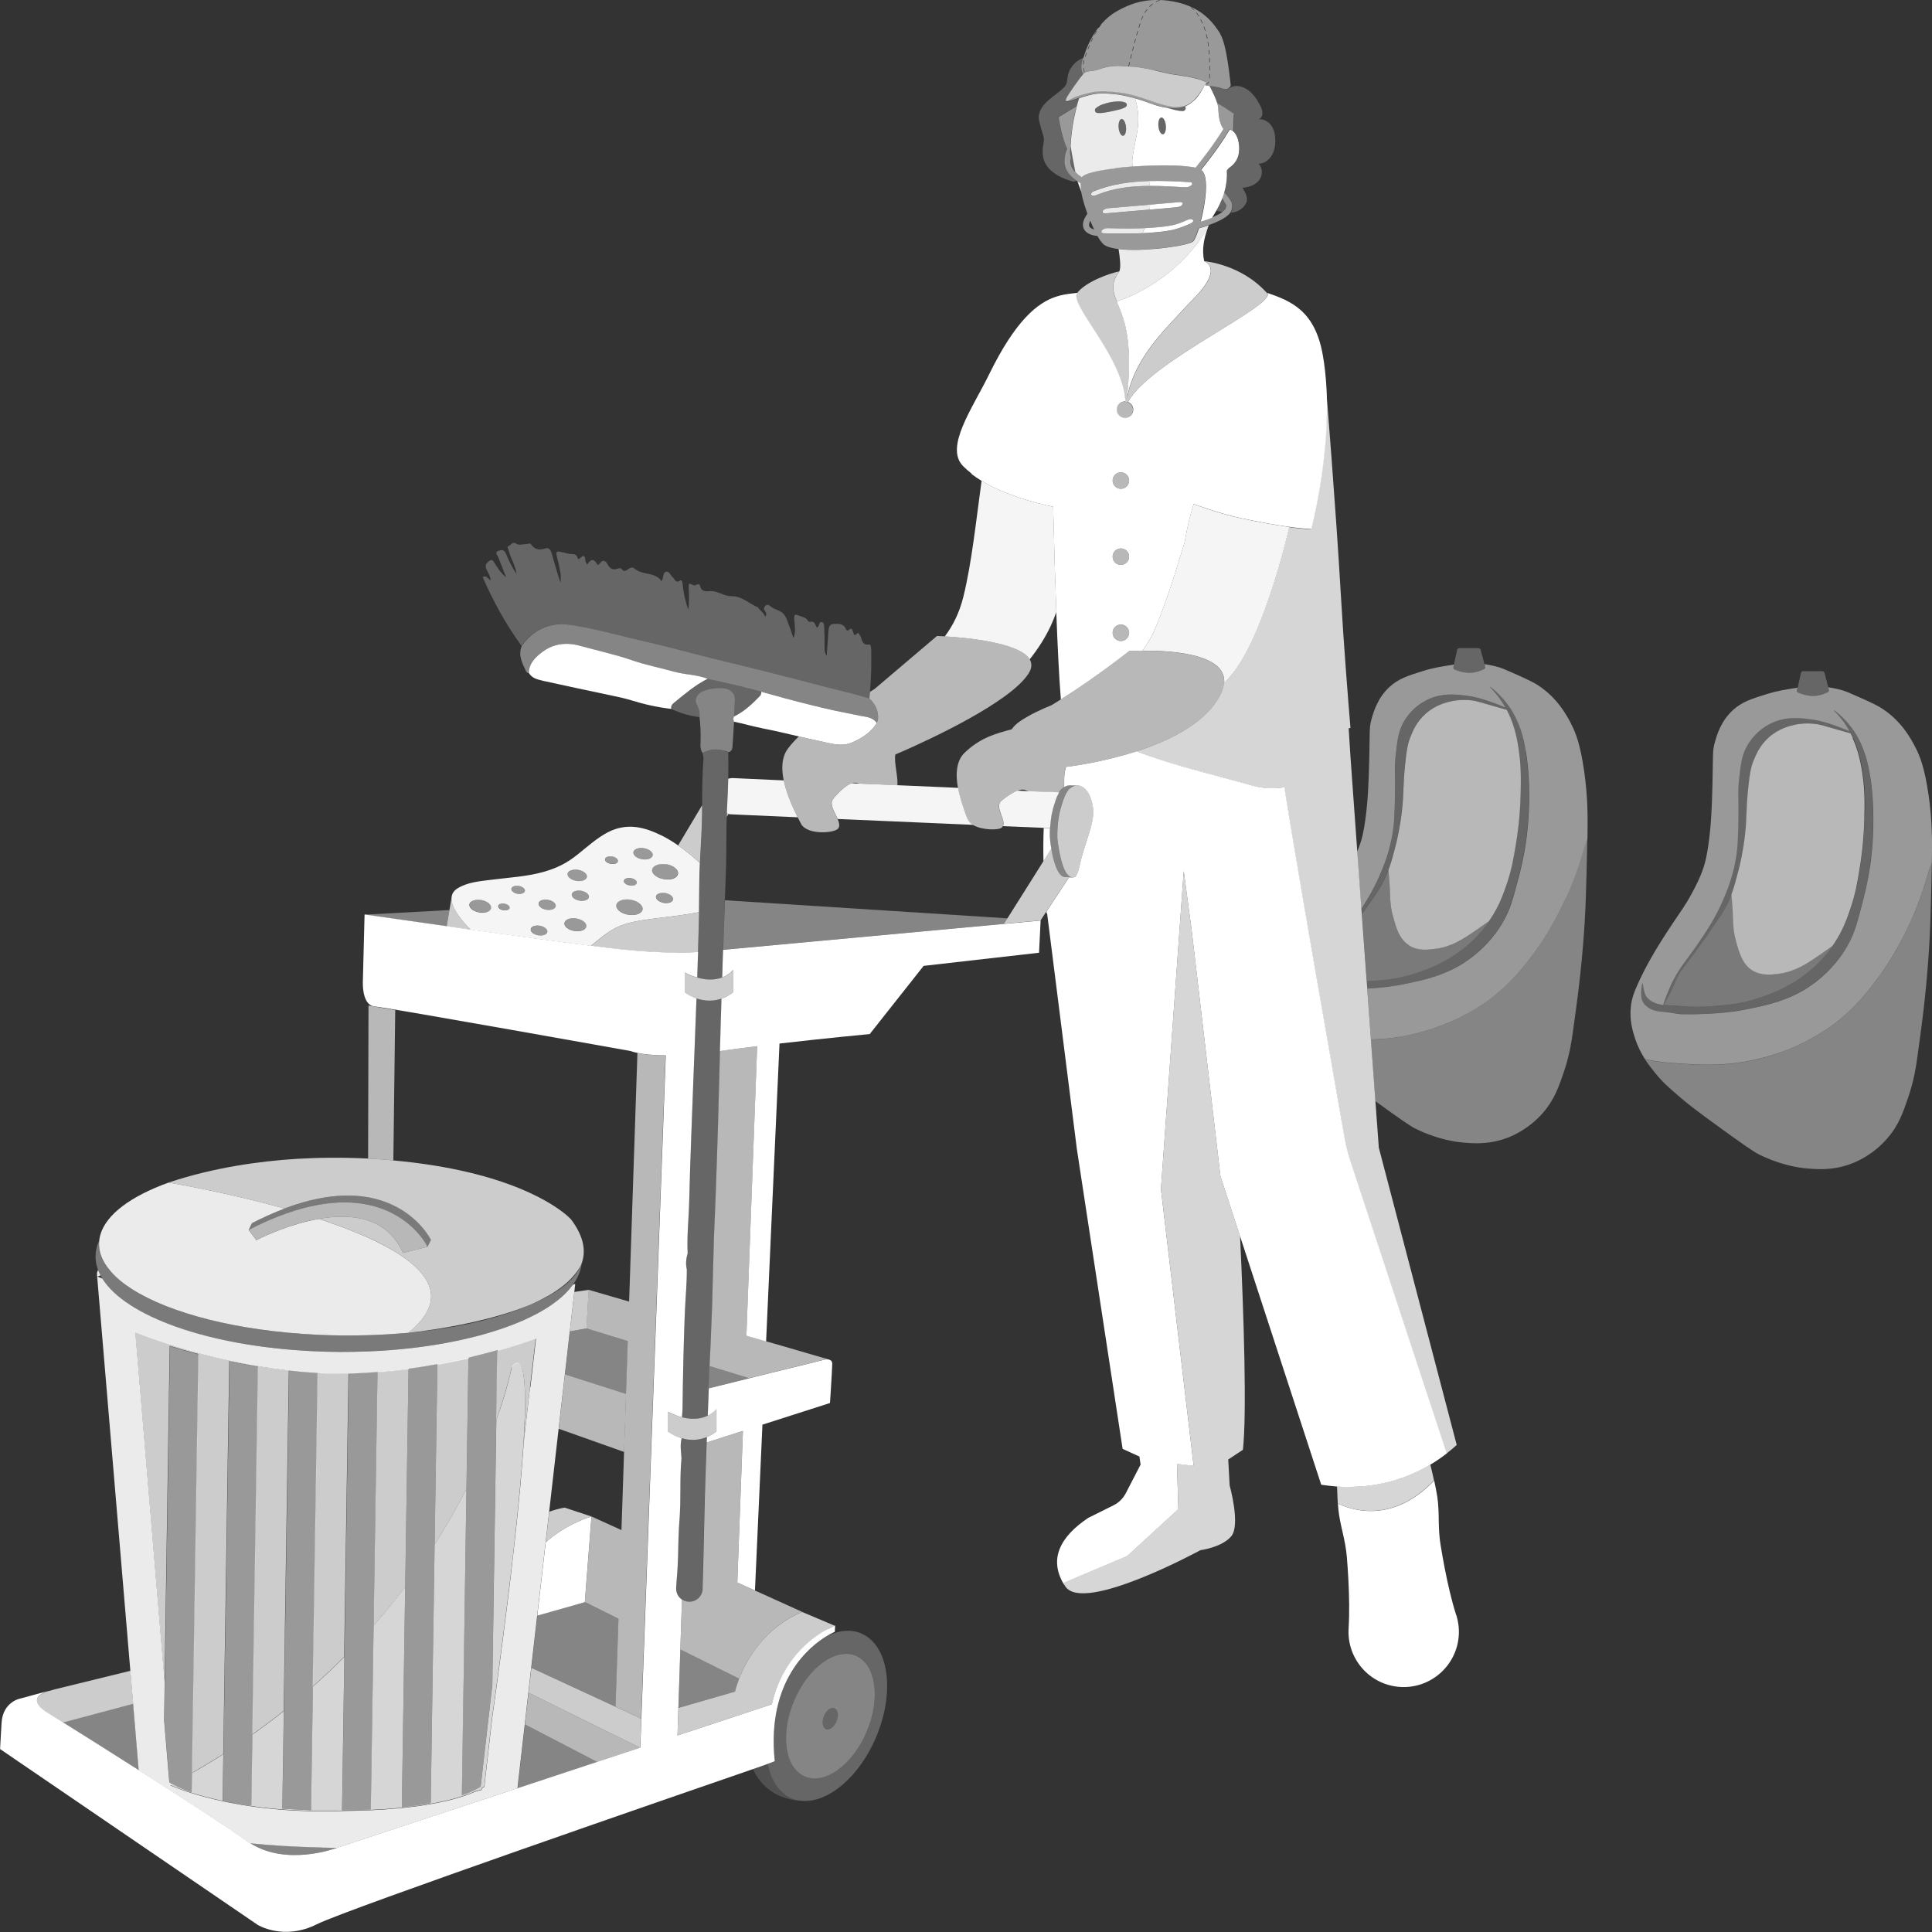 <svg viewBox="0 0 300 300" xmlns="http://www.w3.org/2000/svg"><rect x="0" y="0" width="300" height="300" fill="#333333" stroke="none"/><g fill="#fff"><path d="m 186.99 40.56 s 0 0 0 0 c -.41 -1.81 -.04 -3.54 .6 -5.31 l .06 -.17 s 0 0 0 0 c -.18 .34 -.38 .67 -.58 1 -.05 .09 -.11 .17 -.16 .26 -.18 .29 -.37 .57 -.56 .84 -.02 .03 -.05 .07 -.07 .1 -.21 .3 -.43 .6 -.66 .88 -.06 .08 -.12 .15 -.18 .22 -.19 .24 -.39 .48 -.59 .71 -.04 .05 -.08 .1 -.12 .14 -.24 .27 -.47 .53 -.72 .78 -.06 .06 -.12 .12 -.17 .18 -.21 .21 -.42 .42 -.63 .63 -.05 .04 -.09 .09 -.14 .13 -.26 .24 -.51 .47 -.77 .7 -.04 .04 -.08 .07 -.12 .11 -.24 .2 -.48 .4 -.72 .59 -.04 .03 -.07 .06 -.11 .09 -.56 .45 -1.13 .86 -1.7 1.24 -.01 .01 -.02 .01 -.03 .02 -1.74 1.17 -3.45 2.04 -4.89 2.64 -.01 0 -.01 0 -.02 .01 -.54 .14 -.96 .31 -1.3 .5 .02 .04 .03 .08 .05 .11 .41 .99 .93 2.16 1.29 3.73 .89 3.9 .54 8.54 .21 11.21 .63 -3.06 1.95 -6.53 6.8 -11.71 1.7 -1.82 2.33 -2.54 3.33 -3.54 4.27 -4.28 2.88 -5.63 1.89 -6.1 z"/><path d="m 222.12 227.4 s 0 0 0 0 c -.54 .32 -1.1 .63 -1.66 .91 h -.01 c -.53 .27 -1.08 .51 -1.63 .73 -.05 .02 -.1 .04 -.15 .06 -1.11 .45 -2.25 .81 -3.42 1.09 -.08 .02 -.15 .04 -.23 .05 -.56 .13 -1.14 .25 -1.71 .34 -.01 0 -.02 0 -.02 0 -.6 .09 -1.2 .16 -1.8 .21 -.07 .01 -.14 .01 -.21 .01 -.53 .04 -1.07 .06 -1.6 .06 -.08 0 -.17 0 -.25 0 -.6 0 -1.21 -.02 -1.82 -.07 .03 .9 .07 1.8 .12 2.69 6.93 3.04 12.18 -.7 14.94 -3.6 -.08 -.37 -.16 -.73 -.24 -1.09 -.11 -.47 -.23 -.94 -.34 -1.41 z" opacity=".8"/><path d="m 192.58 192.01 l -2.81 -8.6 -.27 -.82 -.02 -.18 -.18 -1.55 -3.5 -29.97 -.39 -3.31 -.39 -3.31 -1.21 -9.04 -3.54 49.39 5.08 42.98 -2.59 -.3 .21 6.8 .01 .21 -7.96 7.3 -9.8 4.14 .01 .27 c .07 .11 .12 .22 .2 .33 2.83 4.24 20.97 -5.64 20.97 -5.64 s 3.32 -.42 4.79 -2.16 -.25 -7.89 -.25 -7.89 l -.22 -4.03 2.28 -1.51 c .61 -5.5 .16 -20.44 -.44 -33.1 z" opacity=".8"/><path d="m 214.09 178.04 s -.2 -2.73 -.52 -7.07 c -.19 -2.67 -.43 -5.94 -.7 -9.57 -.18 -2.49 -.37 -5.14 -.57 -7.88 -.03 -.38 -.06 -.75 -.08 -1.13 -.25 -3.43 -.51 -6.96 -.76 -10.44 -.02 -.26 -.04 -.52 -.06 -.77 -.22 -3.06 -.44 -6.07 -.64 -8.91 -.44 -6.06 -.82 -11.39 -1.07 -14.91 l -.27 -4.28 c .09 -.01 .19 -.02 .28 -.03 -.3 -3.63 -1.04 -12.71 -1.5 -20.79 -.78 -13.56 -2.3 -32.17 -2.3 -32.17 .06 1.03 .09 2.06 .09 3.09 0 .34 0 .68 -.01 1.02 -.03 1.7 -.12 3.36 -.25 4.95 -.08 .95 -.18 1.88 -.29 2.77 -.14 1.19 -.3 2.31 -.47 3.35 -.05 .3 -.1 .6 -.15 .89 -.11 .65 -.22 1.26 -.33 1.82 -.14 .73 -.27 1.38 -.39 1.94 -.13 .58 -.24 1.06 -.33 1.43 -.13 .55 -.21 .85 -.21 .85 s -.16 -.01 -.47 -.03 h -.01 c -.09 -.01 -.2 -.02 -.32 -.03 -.02 0 -.04 0 -.06 -.01 -.1 -.01 -.23 -.02 -.35 -.03 -.05 -.01 -.1 -.01 -.15 -.01 -.12 -.01 -.26 -.03 -.39 -.04 -.07 -.01 -.13 -.01 -.21 -.02 -.14 -.02 -.29 -.03 -.44 -.05 -.09 -.01 -.18 -.02 -.27 -.03 -.15 -.02 -.31 -.04 -.48 -.06 -.08 -.01 -.15 -.02 -.23 -.03 -1.79 7.56 -4.83 17.08 -8.07 21.76 -.62 .89 -1.31 1.74 -2.06 2.54 -.07 .66 -.33 1.41 -.83 2.25 -2.36 4.03 -7.72 6.63 -12.75 8.26 .67 .26 1.34 .51 2.03 .76 .9 .32 1.81 .61 2.73 .9 1.84 .57 3.7 1.1 5.52 1.59 .91 .25 1.81 .48 2.68 .72 .44 .12 .87 .23 1.3 .35 1.28 .34 2.51 .67 3.65 1 .42 .12 .85 .22 1.27 .28 1.27 .2 2.53 .18 3.75 0 .12 .75 .25 1.55 .39 2.41 .16 .99 .34 2.06 .52 3.18 .06 .36 .12 .72 .18 1.08 .05 .32 .11 .63 .16 .96 .17 1.02 .35 2.07 .53 3.15 .11 .64 .22 1.29 .33 1.95 .06 .35 .12 .71 .18 1.07 .12 .72 .25 1.45 .37 2.18 .06 .37 .13 .74 .19 1.11 .19 1.11 .38 2.24 .58 3.38 .12 .7 .24 1.4 .36 2.11 .01 .06 .02 .11 .03 .17 .26 1.52 .52 3.05 .79 4.57 .13 .76 .26 1.52 .39 2.27 .02 .09 .03 .18 .05 .27 .06 .34 .12 .68 .18 1.01 .01 .03 .01 .06 .02 .1 .11 .66 .23 1.31 .34 1.96 .25 1.47 .5 2.91 .75 4.3 .1 .56 .19 1.11 .29 1.66 .02 .13 .05 .27 .07 .4 .26 1.49 .51 2.91 .74 4.25 .03 .18 .06 .35 .09 .52 .1 .59 .2 1.17 .3 1.73 .34 1.95 .64 3.65 .88 5.02 .07 .39 .13 .76 .19 1.09 .03 .17 .06 .33 .09 .48 .05 .31 .1 .59 .15 .83 .15 .86 .23 1.33 .23 1.33 .2 1.15 .49 2.28 .85 3.38 l 15 45.51 s 0 0 0 0 c .54 -.42 1.07 -.86 1.58 -1.33 l -12.13 -46.29 z" opacity=".8"/><path d="m 174.89 62.4 c .01 0 .02 0 .03 .01 .06 .01 .12 .02 .17 .03 .01 .01 .03 0 .04 .01 3.32 -6.3 23.27 -15.09 21.6 -16.95 -4.03 -4.51 -9.73 -4.94 -9.73 -4.94 .99 .47 2.39 1.82 -1.89 6.1 -1 1 -1.63 1.72 -3.33 3.54 -4.85 5.18 -6.16 8.65 -6.8 11.71 .33 -2.67 .67 -7.32 -.21 -11.21 -.36 -1.57 -.88 -2.74 -1.29 -3.73 -.02 -.04 -.03 -.08 -.05 -.11 -.67 -1.66 -1 -2.85 .36 -4.72 -1.52 .31 -5.16 1.59 -6.54 3.36 s 7.08 9.79 7.47 16.87 c .06 0 .11 .02 .17 .03 z" opacity=".75"/><path d="m 199.93 81.79 c -1.81 -.26 -4.28 -.67 -7.43 -1.36 -2.64 -.57 -5.05 -1.41 -6.67 -1.99 0 0 0 0 -.01 0 -.16 -.06 -.32 -.11 -.47 -.17 -.62 1.9 -1.05 3.9 -1.4 5.91 -.01 .05 -.03 .09 -.04 .14 -.29 .95 -.57 1.88 -.86 2.8 -.1 .31 -.2 .63 -.29 .94 -.33 1.07 -.67 2.12 -1.01 3.15 -.03 .1 -.07 .2 -.11 .31 -.3 .91 -.62 1.79 -.94 2.67 -.09 .26 -.19 .51 -.28 .77 -.37 .97 -.75 1.94 -1.15 2.87 -.17 .38 -.34 .74 -.53 1.09 -.06 .11 -.12 .22 -.18 .33 -.14 .25 -.28 .5 -.43 .73 -.06 .1 -.12 .2 -.18 .3 -.17 .26 -.35 .52 -.53 .76 3.93 -.04 12.02 .36 12.64 4.23 .04 .27 .06 .56 .02 .87 .75 -.81 1.45 -1.65 2.06 -2.54 3.24 -4.68 6.28 -14.2 8.07 -21.76 -.1 -.01 -.2 -.03 -.3 -.04 z" opacity=".95"/><path d="m 159.89 102.38 c 1.28 -1.61 2.4 -3.34 3.26 -5.18 .31 -.67 .6 -1.39 .88 -2.15 -.19 -5 -.34 -10.37 -.46 -15.25 -.01 -.37 -.02 -.74 -.03 -1.11 -2.9 -.61 -7.53 -1.85 -11.12 -4.03 -.85 6.2 -1.55 12.86 -2.83 18.01 -.62 2.5 -1.63 4.49 -2.88 6.15 3.17 .18 11.59 .92 13.18 3.56 z" opacity=".95"/><path d="m 209.45 230.88 h .25 c .54 0 1.07 -.03 1.6 -.06 .07 -.01 .14 -.01 .21 -.01 .6 -.05 1.2 -.12 1.8 -.21 h .02 c .57 -.09 1.14 -.21 1.71 -.34 .08 -.02 .15 -.03 .23 -.05 1.16 -.28 2.31 -.65 3.42 -1.09 .05 -.02 .1 -.04 .15 -.06 .55 -.23 1.09 -.47 1.63 -.73 0 0 .01 0 .01 -.01 .56 -.28 1.11 -.58 1.66 -.91 .87 -.52 1.71 -1.1 2.52 -1.73 l -15 -45.51 c -.36 -1.11 -.65 -2.24 -.85 -3.38 0 0 -.08 -.47 -.23 -1.33 -.04 -.25 -.09 -.52 -.15 -.83 -.03 -.15 -.06 -.32 -.09 -.48 -.06 -.34 -.12 -.7 -.19 -1.09 -.24 -1.37 -.54 -3.08 -.88 -5.02 -.1 -.56 -.2 -1.13 -.3 -1.73 -.03 -.17 -.06 -.35 -.09 -.52 -.23 -1.34 -.48 -2.76 -.74 -4.25 -.02 -.13 -.05 -.26 -.07 -.4 -.1 -.55 -.19 -1.1 -.29 -1.66 -.24 -1.39 -.49 -2.83 -.75 -4.3 -.11 -.65 -.23 -1.3 -.34 -1.96 -.01 -.03 -.01 -.06 -.02 -.1 -.06 -.34 -.12 -.68 -.18 -1.01 -.02 -.09 -.03 -.18 -.05 -.27 -.13 -.75 -.26 -1.51 -.39 -2.27 -.26 -1.52 -.52 -3.05 -.79 -4.57 -.01 -.06 -.02 -.11 -.03 -.17 -.12 -.7 -.24 -1.41 -.36 -2.11 -.19 -1.14 -.39 -2.26 -.58 -3.38 -.06 -.37 -.13 -.74 -.19 -1.11 -.13 -.74 -.25 -1.46 -.37 -2.18 -.06 -.36 -.12 -.72 -.18 -1.07 -.11 -.66 -.22 -1.31 -.33 -1.95 -.18 -1.08 -.36 -2.14 -.53 -3.15 -.05 -.32 -.11 -.64 -.16 -.96 -.06 -.37 -.12 -.73 -.18 -1.08 -.19 -1.12 -.36 -2.19 -.52 -3.18 -.14 -.86 -.27 -1.66 -.39 -2.41 -1.22 .18 -2.48 .2 -3.75 0 -.42 -.07 -.85 -.16 -1.27 -.28 -1.14 -.33 -2.37 -.66 -3.65 -1 -.43 -.11 -.86 -.23 -1.3 -.35 -.88 -.23 -1.78 -.47 -2.68 -.72 -1.82 -.49 -3.68 -1.02 -5.52 -1.59 -.92 -.29 -1.83 -.59 -2.73 -.9 -.69 -.24 -1.37 -.5 -2.03 -.76 -5.71 1.85 -11 2.44 -11 2.44 -.02 .14 -.04 .27 -.08 .41 -.24 .77 -.18 1.76 -.18 2.71 .27 -.16 .56 -.27 .87 -.27 l 1.13 .03 c -.04 0 -.08 .02 -.12 .02 .06 -.01 .11 -.02 .16 -.02 .94 0 1.65 .88 1.99 1.75 .65 1.66 .59 3.04 .08 4.83 -.37 1.29 -.96 2.97 -1.52 4.99 -.11 .4 -.43 2.38 -.92 2.61 -.12 .06 -.24 .09 -.35 .09 h -.01 c -.08 0 -.16 -.02 -.24 -.04 .07 .02 .15 .04 .23 .04 l -.56 -.01 -3.5 5.33 c .01 .11 .02 .22 .04 .33 l .06 -.11 v .02 l 4.63 36.65 7.1 46.53 2.61 1.19 .18 1.25 -2.29 4.43 c -.43 .83 -1.1 1.49 -1.93 1.9 l -3.92 1.95 c -4.24 2.84 -6.37 6.43 -3.54 10.67 -.07 -.11 -.13 -.22 -.2 -.33 l -.01 -.27 s 9.8 -4.14 9.8 -4.14 l 7.96 -7.3 -.01 -.21 -.21 -6.8 2.59 .3 -5.08 -42.98 3.54 -49.39 1.21 9.04 .39 3.31 .39 3.31 3.5 29.97 .18 1.55 .02 .18 .27 .82 2.81 8.6 s 12.58 38.52 12.58 38.52 l 1.24 .16 c .41 .05 .82 .09 1.22 .12 .61 .05 1.21 .07 1.82 .07 z"/><path d="m 226.12 250.8 c -.76 -2.4 -1.3 -4.83 -1.78 -7.26 -.25 -1.22 -.44 -2.44 -.65 -3.66 -.2 -1.22 -.26 -2.46 -.28 -3.71 -.02 -1.24 -.04 -2.49 -.22 -3.71 -.13 -.86 -.31 -1.71 -.49 -2.56 -2.77 2.9 -8.01 6.64 -14.94 3.6 -.06 -.9 -.1 -1.79 -.12 -2.69 .03 1.19 .07 2.37 .18 3.55 .12 1.23 .4 2.44 .68 3.66 .28 1.21 .52 2.43 .63 3.66 .09 1.24 .2 2.47 .25 3.71 .12 2.48 .18 4.96 .03 7.47 -.29 4.73 3.3 8.8 8.02 9.09 s 8.79 -3.3 9.09 -8.03 c .07 -1.08 -.08 -2.15 -.38 -3.12 z"/><path d="m 150.82 73.57 c .5 .39 1.03 .75 1.59 1.09 3.59 2.18 8.22 3.42 11.12 4.03 .01 .37 .02 .74 .03 1.11 .12 4.88 .27 10.24 .46 15.25 .2 5.26 .43 10.11 .71 13.56 5.63 -3.55 10.6 -7.51 10.6 -7.51 s .83 -.06 2.1 -.07 c .18 -.25 .36 -.5 .53 -.76 .06 -.1 .12 -.2 .18 -.3 .15 -.24 .29 -.48 .43 -.73 .06 -.11 .12 -.22 .18 -.33 .18 -.35 .36 -.71 .53 -1.09 .4 -.93 .78 -1.89 1.15 -2.87 .1 -.25 .19 -.51 .28 -.77 .32 -.87 .63 -1.76 .94 -2.67 .04 -.1 .07 -.2 .11 -.31 .34 -1.03 .68 -2.08 1.01 -3.15 .1 -.31 .2 -.63 .29 -.94 .28 -.92 .57 -1.85 .86 -2.8 .01 -.05 .03 -.09 .04 -.14 .35 -2.02 .78 -4.01 1.4 -5.91 .15 .05 .3 .11 .47 .17 h .01 c 1.63 .58 4.04 1.41 6.67 1.99 3.14 .68 5.62 1.1 7.43 1.36 .1 .02 .2 .03 .3 .04 .08 .01 .15 .02 .23 .03 .16 .02 .33 .04 .48 .06 .1 .01 .18 .02 .27 .03 .15 .02 .3 .04 .44 .05 .07 .01 .14 .02 .21 .02 .14 .02 .27 .03 .39 .04 .05 .01 .1 .01 .15 .01 .12 .01 .25 .02 .35 .03 .02 0 .04 0 .06 .01 .12 .01 .23 .02 .32 .03 h .01 c .31 .02 .47 .03 .47 .03 s .08 -.3 .21 -.85 c .09 -.37 .2 -.85 .33 -1.43 .12 -.56 .25 -1.21 .39 -1.94 .11 -.56 .22 -1.17 .33 -1.82 .05 -.29 .1 -.58 .15 -.89 .17 -1.04 .33 -2.16 .47 -3.35 .11 -.89 .2 -1.82 .29 -2.77 .14 -1.59 .23 -3.25 .25 -4.95 .01 -.34 .01 -.68 .01 -1.02 0 -1.02 -.03 -2.06 -.09 -3.09 -.1 -1.66 -.27 -3.32 -.56 -4.93 -1.23 -6.97 -5.04 -8.4 -8.64 -9.65 1.67 1.87 -18.28 10.66 -21.6 16.95 .47 .19 .81 .65 .81 1.19 0 .71 -.57 1.28 -1.28 1.28 s -1.28 -.57 -1.28 -1.28 .57 -1.28 1.28 -1.28 c .02 0 .05 .01 .07 .01 -.4 -7.08 -8.85 -15.1 -7.47 -16.87 -.3 .03 -.57 .06 -.81 .1 -.78 .08 -1.62 .21 -2.53 .51 -.01 0 -.02 0 -.03 .01 -2.79 .94 -6.19 3.59 -10.31 12 -2.62 5.35 -6.95 11.32 -4.07 14.28 .4 .41 .85 .8 1.33 1.17 z m 23.23 -.23 c .71 0 1.28 .57 1.28 1.28 s -.57 1.28 -1.28 1.28 -1.28 -.57 -1.28 -1.28 .57 -1.28 1.28 -1.28 z m 0 11.82 c .71 0 1.28 .57 1.28 1.28 s -.57 1.28 -1.28 1.28 -1.28 -.57 -1.28 -1.28 .57 -1.28 1.28 -1.28 z m 0 11.82 c .71 0 1.28 .57 1.28 1.28 s -.57 1.28 -1.28 1.28 -1.28 -.57 -1.28 -1.28 .57 -1.28 1.28 -1.28 z"/><path d="m 174.65 64.92 c .71 0 1.28 -.57 1.28 -1.28 0 -.54 -.34 -1 -.81 -1.19 -.01 -.01 -.03 0 -.04 -.01 -.05 -.02 -.11 -.02 -.17 -.03 -.01 0 -.02 0 -.03 -.01 -.06 -.01 -.11 -.03 -.17 -.03 -.02 0 -.04 -.01 -.07 -.01 -.71 0 -1.28 .57 -1.28 1.28 s .57 1.28 1.28 1.28 z" opacity=".65"/><path d="m 174.05 73.34 c -.71 0 -1.28 .57 -1.28 1.28 s .57 1.28 1.28 1.28 1.28 -.57 1.28 -1.28 -.57 -1.28 -1.28 -1.28 z" opacity=".65"/><path d="m 174.05 85.16 c -.71 0 -1.28 .57 -1.28 1.28 s .57 1.28 1.28 1.28 1.28 -.57 1.28 -1.28 -.57 -1.28 -1.28 -1.28 z" opacity=".65"/><path d="m 174.05 96.98 c -.71 0 -1.28 .57 -1.28 1.28 s .57 1.28 1.28 1.28 1.28 -.57 1.28 -1.28 -.57 -1.28 -1.28 -1.28 z" opacity=".65"/><path d="m 230.51 103.13 l -.6 -2.24 c -.04 -.15 -.17 -.25 -.32 -.25 h -2.99 c -.16 0 -.29 .11 -.33 .26 l -.51 2.3 -.09 .39 c -.03 .16 .05 .32 .19 .38 .43 .18 1.35 .51 2.3 .51 .12 0 .24 -.02 .36 -.03 .08 -.01 .15 -.01 .23 -.02 s .16 -.03 .25 -.04 v .01 s .29 -.07 .29 -.07 l .2 -.06 h .01 .01 l .13 -.04 v -.01 c .17 -.06 .32 -.11 .46 -.17 .07 -.03 .12 -.05 .17 -.08 .05 -.02 .12 -.05 .17 -.07 .14 -.07 .21 -.23 .17 -.38 z" opacity=".25"/><path d="m 236.96 116.75 c -.3 -1.86 -.63 -3.02 -1.06 -4.09 -.25 -.63 -.66 -1.63 -1.44 -2.78 -1.41 -2.08 -3.11 -3.29 -3.15 -3.25 -.03 .03 .74 .67 1.62 1.91 .13 .18 .46 .66 .85 1.36 -.47 -.21 -1.05 -.44 -1.6 -.65 -1.21 -.45 -2.6 -.96 -4.31 -1.19 -1.7 -.22 -4.07 -.54 -6.49 .75 -1.81 .96 -2.82 2.38 -3.25 3.06 -.95 1.54 -1.12 2.94 -1.37 5.19 -.25 2.23 -.06 2.79 -.13 6.12 -.06 3.13 -.09 4.69 -.44 6.62 -.22 1.23 -.52 2.33 -.83 3.28 -.44 1.35 -.9 2.41 -1.24 3.16 -.88 1.98 -1.83 3.57 -2.73 4.93 .02 .26 .04 .52 .06 .77 .08 -.11 .16 -.22 .24 -.33 1.52 -2.14 2.27 -3.21 2.78 -4.12 .46 -.83 .81 -1.61 1.1 -2.39 .44 -1.17 .74 -2.34 1.09 -3.67 .23 -.9 .73 -2.97 1.03 -5.72 .3 -2.74 .1 -3.47 .5 -7.25 .23 -2.15 .41 -3.05 .81 -4.06 .36 -.91 .95 -2.34 2.37 -3.59 1.55 -1.37 3.21 -1.75 3.93 -1.91 .43 -.09 1.71 -.34 3.31 -.13 .76 .1 .98 .22 4.4 1.19 .39 .11 .7 .2 .93 .26 .11 .22 .23 .45 .35 .71 .68 1.49 1.14 3.11 1.47 5.19 .43 2.78 .39 4.91 .34 7.09 -.06 2.35 -.26 5.03 -.75 7.97 -.35 2.09 -.64 3.86 -1.44 6.19 -.51 1.48 -1.12 3.24 -2.47 5.28 -.09 .13 -.18 .27 -.28 .41 -.56 .81 -1.37 1.84 -2.47 2.9 -.36 .34 -1.58 1.51 -3.47 2.69 -2 1.25 -3.7 1.87 -4.78 2.25 -1.9 .67 -3.38 .96 -3.75 1.03 -.14 .03 -.28 .05 -.41 .07 -.09 .01 -.17 .02 -.25 .04 -.12 .02 -.25 .04 -.36 .05 -.15 .02 -.31 .04 -.46 .06 -.11 .01 -.22 .03 -.34 .04 -.18 .02 -.37 .04 -.56 .05 -.09 .01 -.18 .02 -.28 .02 -.29 .02 -.6 .05 -.93 .07 -.28 .02 -.59 .04 -.92 .06 .03 .38 .06 .76 .08 1.13 1.22 -.07 2.26 -.17 3.07 -.27 1.27 -.15 1.98 -.3 1.98 -.3 3.9 -.77 8.2 -1.61 12.11 -5.06 .87 -.77 3.14 -2.81 4.65 -6.15 .15 -.33 .28 -.64 .4 -.97 .39 -1.06 .7 -2.22 1.19 -4.09 .32 -1.22 .83 -3.15 1.22 -5.72 .15 -1.01 .56 -3.92 .53 -7.75 -.02 -3.34 -.36 -5.61 -.5 -6.47 z" opacity=".25"/><path d="m 243.99 112.44 c -.69 -1.33 -2.13 -4.04 -5.12 -6 -.34 -.22 -1.04 -.72 -5.37 -2.56 -.72 -.31 -1.84 -.58 -2.98 -.75 l .1 .39 c .04 .15 -.03 .31 -.17 .38 -.04 .02 -.11 .05 -.17 .07 s -.17 .08 -.17 .08 c -.14 .06 -.29 .11 -.46 .17 v .01 s -.13 .04 -.13 .04 h -.01 s -.01 0 -.01 0 l -.2 .06 -.29 .07 v -.01 c -.08 .02 -.16 .03 -.25 .04 v .01 s -.23 .03 -.23 .03 v -.02 c -.12 .01 -.23 .03 -.36 .03 -.94 0 -1.87 -.33 -2.3 -.51 -.15 -.06 -.23 -.22 -.19 -.38 l .09 -.39 c -1.85 .28 -3.16 .48 -4.77 .98 -2.39 .75 -3.84 1.2 -5.25 2.5 -1.8 1.67 -2.41 3.71 -2.75 4.87 -.41 1.43 -.28 1.92 -.38 6.25 -.1 4.66 -.31 6.85 -.38 7.5 -.35 3.54 -.78 4.97 -1 5.62 -.16 .48 -.33 .92 -.5 1.33 .21 2.85 .42 5.85 .64 8.91 .9 -1.37 1.85 -2.96 2.73 -4.93 .33 -.75 .8 -1.81 1.24 -3.16 .31 -.95 .6 -2.04 .83 -3.28 .35 -1.93 .38 -3.49 .44 -6.62 .06 -3.34 -.12 -3.89 .13 -6.12 .25 -2.25 .42 -3.65 1.37 -5.19 .42 -.69 1.43 -2.1 3.25 -3.06 2.42 -1.29 4.8 -.97 6.49 -.75 1.71 .23 3.1 .74 4.31 1.19 .55 .2 1.13 .44 1.6 .65 -.39 -.71 -.72 -1.19 -.85 -1.36 -.88 -1.23 -1.65 -1.88 -1.62 -1.91 .04 -.04 1.74 1.17 3.15 3.25 .78 1.15 1.18 2.15 1.44 2.78 .43 1.07 .76 2.23 1.06 4.09 .14 .86 .48 3.13 .5 6.47 .03 3.83 -.38 6.73 -.53 7.75 -.39 2.57 -.89 4.5 -1.22 5.72 -.5 1.87 -.8 3.03 -1.19 4.09 -.12 .33 -.25 .65 -.4 .97 -1.52 3.35 -3.78 5.39 -4.65 6.15 -3.91 3.45 -8.21 4.29 -12.11 5.06 0 0 -.71 .14 -1.98 .3 -.81 .1 -1.85 .2 -3.07 .27 .2 2.74 .39 5.39 .57 7.88 2.09 -.05 4.5 -.28 7.24 -.98 .06 -.02 .12 -.03 .18 -.05 6.14 -1.59 10.14 -4.52 11.03 -5.19 .4 -.3 .77 -.6 1.12 -.89 .11 -.09 .22 -.19 .33 -.28 .25 -.21 .48 -.42 .71 -.63 .11 -.1 .22 -.2 .33 -.3 .23 -.22 .46 -.44 .67 -.66 l .23 -.23 c .28 -.29 .54 -.57 .8 -.86 .08 -.09 .15 -.18 .23 -.26 .17 -.2 .35 -.4 .51 -.59 .1 -.12 .19 -.23 .29 -.35 .14 -.17 .27 -.33 .39 -.49 .09 -.12 .19 -.24 .28 -.35 .02 -.02 .04 -.05 .06 -.07 .03 -.04 .06 -.08 .09 -.12 .36 -.47 .71 -.94 1.02 -1.37 .56 -.76 2.72 -3.77 4.83 -8.4 2.27 -4.97 2.64 -7.79 3.29 -9.11 .07 -3.54 .04 -6.63 -.52 -10.53 -.59 -4.1 -1.31 -5.92 -2 -7.25 z" opacity=".5"/><path d="m 218.79 146.8 c 1.41 .89 2.98 .68 4.15 .53 2.48 -.32 4.29 -1.54 6.12 -2.78 .5 -.34 1.01 -.71 2.12 -1.49 .1 -.14 .2 -.28 .28 -.41 1.35 -2.04 1.96 -3.8 2.47 -5.28 .8 -2.33 1.09 -4.1 1.44 -6.19 .49 -2.93 .7 -5.61 .75 -7.97 .05 -2.18 .09 -4.31 -.34 -7.09 -.32 -2.08 -.78 -3.69 -1.47 -5.19 -.12 -.26 -.23 -.49 -.35 -.71 -.24 -.06 -.54 -.15 -.93 -.26 -3.42 -.96 -3.64 -1.09 -4.4 -1.19 -1.6 -.21 -2.88 .03 -3.31 .13 -.72 .16 -2.38 .54 -3.93 1.91 -1.43 1.26 -2.01 2.68 -2.37 3.59 -.4 1.01 -.59 1.91 -.81 4.06 -.4 3.78 -.2 4.51 -.5 7.25 -.3 2.75 -.8 4.82 -1.03 5.72 -.35 1.34 -.65 2.5 -1.09 3.67 .03 .3 .06 .62 .09 .95 .28 3.02 .01 4.06 .66 6.37 .5 1.81 .98 3.44 2.47 4.37 z" opacity=".65"/><path d="m 299.45 123.37 c -.59 -4.12 -1.32 -5.95 -2.01 -7.29 s -2.14 -4.07 -5.15 -6.03 c -.34 -.22 -1.05 -.72 -5.4 -2.58 -.73 -.31 -1.85 -.58 -3 -.75 l .11 .39 c .04 .15 -.03 .32 -.17 .39 -.04 .02 -.11 .05 -.17 .07 s -.17 .08 -.17 .08 c -.14 .06 -.29 .11 -.46 .17 v .01 s -.13 .04 -.13 .04 h -.01 s -.01 0 -.01 0 l -.21 .06 -.29 .07 v -.01 c -.08 .02 -.16 .03 -.25 .04 v .01 s -.23 .03 -.23 .03 v -.02 c -.12 .01 -.24 .03 -.36 .03 -.95 0 -1.88 -.34 -2.31 -.52 -.15 -.06 -.23 -.22 -.2 -.38 l .09 -.39 c -1.86 .28 -3.18 .49 -4.79 .99 -2.4 .75 -3.86 1.21 -5.27 2.51 -1.81 1.68 -2.43 3.73 -2.76 4.9 -.41 1.44 -.28 1.93 -.38 6.28 -.1 4.68 -.31 6.89 -.38 7.54 -.36 3.56 -.79 4.99 -1 5.65 -.56 1.68 -1.21 2.91 -1.88 4.15 -1.01 1.87 -1.59 2.56 -3.14 4.9 -2.72 4.09 -4.02 6.56 -4.9 8.42 -.97 2.06 -1.26 3.05 -1.38 4.15 -.24 2.17 .3 3.87 .63 4.9 .42 1.31 .98 2.37 1.56 3.28 2.3 .51 4.41 .63 6.46 .75 2.78 .16 6.67 .36 11.55 -.88 .06 -.02 .12 -.03 .18 -.05 5.78 -1.5 9.68 -4.18 10.89 -5.07 .08 -.06 .15 -.11 .21 -.15 .4 -.3 .77 -.6 1.13 -.9 .11 -.09 .22 -.19 .33 -.28 .25 -.21 .49 -.43 .72 -.64 .11 -.1 .22 -.2 .32 -.3 .24 -.22 .46 -.45 .68 -.67 .08 -.08 .16 -.15 .23 -.23 .28 -.29 .55 -.58 .8 -.86 .08 -.09 .15 -.18 .23 -.26 .18 -.2 .35 -.4 .51 -.6 .1 -.12 .19 -.24 .29 -.35 .14 -.17 .27 -.33 .39 -.49 .09 -.12 .19 -.24 .28 -.36 .02 -.02 .04 -.05 .06 -.07 l .09 -.12 c .36 -.48 .71 -.94 1.03 -1.37 .56 -.77 2.74 -3.79 4.86 -8.44 2.28 -5 2.65 -7.83 3.31 -9.16 .07 -3.56 .04 -6.67 -.52 -10.59 z m -9.1 11.34 c -.39 2.59 -.9 4.53 -1.22 5.75 -.5 1.88 -.8 3.05 -1.2 4.11 -.12 .33 -.25 .65 -.4 .98 -1.53 3.37 -3.81 5.42 -4.68 6.19 -3.93 3.47 -8.26 4.32 -12.18 5.09 0 0 -.71 .15 -1.99 .3 -1.6 .2 -4.09 .4 -7.18 .36 -1.58 -.02 -.75 -.15 -3.77 -.44 -.28 -.03 -.91 -.09 -1.57 -.47 -.27 -.16 -.76 -.45 -1.07 -1.04 -.26 -.5 -.26 -.96 -.25 -1.54 .01 -.68 .14 -1.32 .22 -1.32 .06 0 .03 .34 .16 .91 .08 .35 .17 .76 .41 1.13 .11 .17 .36 .5 .94 .82 .54 .3 1.07 .42 1.69 .5 .05 -.32 .59 -1.74 1.07 -2.82 1.21 -2.71 2.36 -3.85 4.21 -6.53 1.19 -1.73 2.62 -3.8 3.89 -6.66 .33 -.75 .8 -1.82 1.24 -3.18 .31 -.96 .61 -2.06 .83 -3.29 .35 -1.94 .38 -3.51 .44 -6.66 .06 -3.35 -.13 -3.91 .13 -6.16 .25 -2.26 .42 -3.67 1.38 -5.21 .43 -.69 1.44 -2.11 3.27 -3.08 2.44 -1.29 4.82 -.98 6.53 -.75 1.72 .23 3.12 .74 4.33 1.19 .55 .2 1.14 .44 1.61 .65 -.39 -.71 -.73 -1.19 -.85 -1.37 -.89 -1.24 -1.66 -1.89 -1.63 -1.92 .04 -.05 1.75 1.17 3.17 3.27 .79 1.16 1.19 2.16 1.44 2.8 .43 1.08 .76 2.25 1.07 4.12 .14 .86 .48 3.15 .5 6.5 .03 3.85 -.38 6.77 -.53 7.79 z" opacity=".5"/><path d="m 287.71 114.58 c -.12 -.26 -.24 -.49 -.35 -.71 -.24 -.07 -.55 -.15 -.94 -.26 -3.44 -.97 -3.66 -1.09 -4.43 -1.19 -1.61 -.21 -2.9 .03 -3.33 .13 -.72 .16 -2.39 .54 -3.96 1.92 -1.43 1.26 -2.02 2.7 -2.39 3.61 -.41 1.02 -.59 1.92 -.82 4.08 -.4 3.8 -.2 4.53 -.5 7.29 s -.8 4.85 -1.04 5.75 c -.35 1.34 -.65 2.52 -1.09 3.69 .03 .31 .06 .62 .09 .96 .28 3.04 .01 4.09 .66 6.41 .51 1.82 .99 3.46 2.48 4.4 1.42 .89 2.99 .69 4.18 .53 2.5 -.33 4.31 -1.55 6.15 -2.8 .5 -.34 1.01 -.71 2.13 -1.5 .1 -.14 .2 -.28 .28 -.41 1.35 -2.05 1.97 -3.82 2.48 -5.31 .8 -2.34 1.1 -4.12 1.44 -6.22 .49 -2.95 .7 -5.64 .75 -8.01 .05 -2.19 .09 -4.34 -.35 -7.13 -.33 -2.09 -.79 -3.71 -1.48 -5.21 z" opacity=".65"/><path d="m 278.61 152.49 c 1.89 -1.18 3.13 -2.36 3.49 -2.7 1.1 -1.07 1.91 -2.1 2.48 -2.92 -1.12 .79 -1.64 1.17 -2.13 1.5 -1.84 1.25 -3.66 2.47 -6.15 2.8 -1.18 .15 -2.76 .36 -4.18 -.53 -1.5 -.94 -1.98 -2.58 -2.48 -4.4 -.65 -2.32 -.38 -3.37 -.66 -6.41 -.03 -.34 -.06 -.65 -.09 -.96 -.29 .78 -.64 1.56 -1.11 2.4 -.51 .91 -1.27 1.99 -2.79 4.15 -1.16 1.64 -2.04 2.83 -2.04 2.83 -1.77 2.38 -1.94 2.44 -2.39 3.33 -.46 .9 -.53 1.33 -1.32 2.86 -.1 .19 -.69 1.33 -.9 1.6 .39 .04 .82 .06 1.31 .09 2.42 .14 1.88 .17 2.86 .19 1.67 .04 2.94 -.05 3.92 -.13 .34 -.03 .64 -.05 .93 -.07 .1 -.01 .2 -.02 .3 -.03 .19 -.02 .37 -.03 .55 -.05 .12 -.01 .23 -.03 .34 -.04 .15 -.02 .31 -.04 .46 -.06 .12 -.02 .24 -.04 .36 -.05 .22 -.03 .43 -.07 .67 -.11 .37 -.07 1.86 -.36 3.77 -1.04 1.08 -.38 2.79 -1 4.8 -2.26 z" opacity=".35"/><path d="m 225.26 148.64 c 1.88 -1.18 3.11 -2.34 3.47 -2.69 1.1 -1.07 1.9 -2.09 2.47 -2.9 -1.12 .79 -1.63 1.16 -2.12 1.49 -1.83 1.24 -3.64 2.46 -6.12 2.78 -1.18 .15 -2.74 .36 -4.15 -.53 -1.49 -.94 -1.96 -2.57 -2.47 -4.37 -.64 -2.31 -.38 -3.35 -.66 -6.37 -.03 -.33 -.06 -.65 -.09 -.95 -.29 .78 -.64 1.56 -1.1 2.39 -.51 .91 -1.26 1.98 -2.78 4.12 -.08 .12 -.16 .22 -.24 .33 .25 3.48 .51 7.02 .76 10.44 .33 -.02 .64 -.04 .92 -.06 .34 -.03 .64 -.05 .93 -.07 .1 -.01 .19 -.02 .28 -.02 .19 -.02 .38 -.03 .56 -.05 .11 -.01 .23 -.03 .34 -.04 .15 -.02 .31 -.04 .46 -.06 .12 -.02 .24 -.04 .36 -.05 .22 -.03 .43 -.07 .66 -.11 .37 -.07 1.85 -.36 3.75 -1.03 1.07 -.38 2.78 -1 4.78 -2.25 z" opacity=".35"/><path d="m 296.67 143.13 c -2.12 4.66 -4.3 7.68 -4.86 8.44 -.32 .43 -.66 .9 -1.03 1.37 -.03 .04 -.06 .08 -.09 .12 -.02 .02 -.04 .05 -.06 .07 -.09 .12 -.19 .24 -.28 .36 -.13 .16 -.26 .33 -.39 .49 -.1 .12 -.19 .23 -.29 .35 -.17 .2 -.34 .4 -.51 .6 -.08 .09 -.15 .17 -.23 .26 -.26 .28 -.52 .57 -.8 .86 -.07 .08 -.15 .15 -.23 .23 -.22 .22 -.45 .45 -.68 .67 -.11 .1 -.21 .2 -.32 .3 -.23 .21 -.47 .43 -.72 .64 -.11 .09 -.22 .19 -.33 .28 -.36 .3 -.73 .6 -1.13 .9 -.06 .04 -.13 .09 -.21 .15 -.96 .71 -3.64 2.55 -7.61 4.03 -.21 .08 -.41 .15 -.63 .23 -.32 .11 -.65 .22 -.98 .33 -.54 .17 -1.09 .34 -1.67 .49 -.06 .02 -.12 .03 -.18 .05 -4.87 1.24 -8.77 1.04 -11.55 .88 -2.05 -.12 -4.16 -.24 -6.46 -.75 .53 .82 1.08 1.51 1.58 2.13 1.17 1.45 2.15 2.3 4.02 3.9 .7 .6 2.04 1.72 6.28 4.77 3.27 2.35 4.92 3.54 5.9 4.02 .66 .32 1.29 .59 1.9 .83 2.8 1.07 4.99 1.27 5.5 1.31 1.22 .1 2.84 .23 4.74 -.14 .69 -.13 1.41 -.33 2.17 -.62 .72 -.27 3.29 -1.32 5.53 -3.9 1.8 -2.07 2.48 -4.09 3.27 -6.41 .9 -2.67 1.21 -4.8 1.38 -6.03 .31 -2.24 .56 -4.07 .77 -5.73 .37 -2.89 .61 -5.25 .86 -8.34 .4 -4.97 .48 -8.47 .63 -15.45 .01 -.28 .01 -.56 .02 -.84 -.65 1.33 -1.02 4.16 -3.31 9.16 z" opacity=".4"/><path d="m 243.21 139.33 c -2.11 4.63 -4.28 7.64 -4.83 8.4 -.32 .43 -.66 .89 -1.02 1.37 -.03 .04 -.06 .08 -.09 .12 -.02 .02 -.04 .05 -.06 .07 -.09 .12 -.18 .23 -.28 .35 -.13 .16 -.26 .33 -.39 .49 -.09 .12 -.19 .23 -.29 .35 -.16 .2 -.33 .39 -.51 .59 -.08 .09 -.15 .18 -.23 .26 -.25 .28 -.52 .57 -.8 .86 -.08 .08 -.16 .16 -.23 .23 -.22 .22 -.44 .44 -.67 .66 -.11 .1 -.22 .2 -.33 .3 -.23 .21 -.47 .42 -.71 .63 -.11 .09 -.21 .19 -.33 .28 -.36 .3 -.73 .6 -1.12 .89 -.11 .08 -.27 .2 -.48 .35 -.62 .44 -1.66 1.14 -3.07 1.9 -.24 .13 -.48 .26 -.74 .39 -.77 .39 -1.62 .79 -2.56 1.17 -1.25 .51 -2.65 .99 -4.19 1.39 -.06 .02 -.12 .03 -.18 .05 -2.74 .69 -5.15 .93 -7.24 .98 .26 3.63 .5 6.9 .7 9.57 .15 .11 .29 .21 .44 .32 3.25 2.34 4.89 3.52 5.87 4 .65 .32 1.29 .59 1.89 .82 2.78 1.06 4.96 1.26 5.47 1.3 1.21 .1 2.82 .23 4.71 -.14 .68 -.13 1.4 -.33 2.15 -.61 .71 -.27 3.27 -1.32 5.5 -3.87 1.79 -2.06 2.47 -4.07 3.25 -6.37 .9 -2.65 1.2 -4.78 1.37 -6 .31 -2.23 .56 -4.05 .77 -5.7 .36 -2.87 .61 -5.22 .86 -8.29 .4 -4.95 .47 -8.42 .62 -15.37 .01 -.28 .01 -.56 .02 -.84 -.65 1.33 -1.02 4.14 -3.29 9.11 z" opacity=".4"/><path d="m 123.7 126.57 c -.28 -.56 -.56 -1.18 -.84 -1.82 -.15 -.35 -.29 -.71 -.43 -1.08 -.3 -.82 -.56 -1.66 -.73 -2.49 l -7.69 -.35 -.23 -.01 c -.24 -.01 -.47 .03 -.7 .1 -.02 1.13 -.07 2.26 -.13 3.39 -.02 .37 -.02 .73 -.05 1.1 -.02 .29 -.02 .59 -.04 .88 .08 .03 .16 .07 .25 .09 v .01 c .14 .04 .28 .06 .42 .06 l 3.12 .14 7.05 .31 .16 .01 c -.06 -.11 -.11 -.22 -.17 -.34 z" opacity=".95"/><path d="m 150.26 127.22 c -.15 -.38 -.32 -.81 -.48 -1.27 0 -.01 -.01 -.02 -.01 -.04 -.28 -.79 -.58 -1.72 -.8 -2.63 -.08 -.31 -.14 -.63 -.2 -.94 l -1.69 -.08 -7.71 -.33 -5.84 -.25 -1.27 -.06 c -.96 .33 -2.04 1.45 -2.82 2.33 -.27 .31 -.36 .67 -.26 1.07 s 0 .01 0 .01 v .01 c 0 .03 .01 .05 .01 .08 .15 .66 .6 1.39 .89 2.05 l 19.64 .85 1.39 .06 c -.39 -.23 -.7 -.51 -.84 -.87 z" opacity=".95"/><path d="m 163.09 122.96 s 0 .01 0 .01 -.29 -.01 -.73 -.02 c -.65 -.02 -1.64 -.06 -2.56 -.09 -.36 -.02 -.71 -.03 -1.02 -.05 s -.59 -.03 -.8 -.04 c -.84 .32 -1.76 1 -2.46 1.56 -.32 .26 -.41 .6 -.38 .97 .02 .27 .1 .56 .2 .85 .21 .62 .51 1.26 .49 1.77 -.01 .13 -.04 .25 -.1 .36 l 5.85 .25 .49 .02 .98 .04 c 0 -.01 0 -.02 0 -.03 0 -.06 .01 -.12 .02 -.18 .01 -.07 .01 -.13 .02 -.2 .01 -.15 .03 -.31 .05 -.46 .02 -.14 .03 -.28 .04 -.42 .02 -.16 .05 -.32 .07 -.47 .02 -.11 .03 -.23 .05 -.34 .03 -.15 .07 -.31 .11 -.46 .03 -.15 .07 -.3 .1 -.44 .07 -.28 .17 -.56 .26 -.85 .04 -.13 .07 -.26 .12 -.39 .02 -.05 .04 -.1 .05 -.15 .05 -.15 .11 -.3 .17 -.45 0 -.01 .01 -.02 .01 -.02 .01 -.02 .02 -.04 .03 -.06 .05 -.11 .1 -.21 .16 -.32 s .1 -.22 .16 -.32 l -1.37 -.06 z" opacity=".95"/><path d="m 102.74 129.74 c -2.69 -1.32 -5.37 -2.03 -8.34 -.51 -1.66 .85 -3.24 2.28 -4.69 3.44 -1.75 1.41 -3.25 2.11 -5.18 2.68 -2.61 .77 -5.54 .91 -8.24 1.26 -1.8 .23 -3.71 .37 -5.27 1.35 -.52 .33 -.79 .75 -.88 1.23 -.11 .63 .11 1.35 .5 2.08 .6 1.12 1.6 2.26 2.46 3.11 6.41 .89 13.43 1.85 18.62 2.5 .98 -.75 1.82 -1.52 2.83 -2.18 .36 -.24 .75 -.46 1.17 -.67 1.58 -.78 3.16 -1.01 4.63 -1.23 1.8 -.26 3.46 -.43 5.15 -.66 .98 -.13 2 -.3 3.04 -.5 .01 -.7 .01 -1.4 .02 -2.1 s .02 -1.39 .02 -2.09 c 0 -1.11 .04 -2.23 .09 -3.34 0 -.03 0 -.06 .01 -.1 -1.07 -.97 -2.2 -1.9 -3.38 -2.73 -.83 -.58 -1.68 -1.11 -2.56 -1.54 z m .71 4.46 c .03 .01 .06 .02 .1 .02 .11 .02 .21 .04 .31 .07 .39 .11 .72 .28 .97 .49 .17 .14 .29 .28 .37 .44 s .11 .32 .08 .48 c -.04 .24 -.21 .44 -.45 .59 -.41 .25 -1.06 .34 -1.76 .22 -.14 -.02 -.27 -.06 -.4 -.09 -.12 -.04 -.24 -.08 -.34 -.12 -.12 -.05 -.24 -.11 -.35 -.17 -.2 -.12 -.37 -.26 -.49 -.4 -.12 -.15 -.21 -.3 -.23 -.46 -.01 -.08 -.02 -.16 0 -.24 .11 -.64 1.1 -1 2.21 -.81 z m -3.45 -2.49 c .83 .14 1.43 .64 1.35 1.11 s -.82 .74 -1.64 .6 c -.83 -.14 -1.43 -.64 -1.35 -1.11 s .82 -.74 1.64 -.6 z m -2.42 4.63 c .13 -.01 .26 0 .4 .02 .55 .09 .96 .43 .9 .74 -.05 .32 -.55 .5 -1.1 .4 -.55 -.09 -.96 -.43 -.9 -.74 .04 -.24 .33 -.4 .7 -.42 z m -2.53 -3.35 c .14 .02 .27 .06 .38 .11 .23 .1 .4 .24 .48 .4 .04 .08 .05 .16 .04 .24 -.04 .24 -.33 .4 -.7 .42 -.13 .01 -.26 0 -.4 -.02 -.55 -.09 -.96 -.43 -.9 -.74 .05 -.32 .55 -.5 1.1 -.4 z m -3.6 6.32 c -.07 .42 -.73 .66 -1.46 .54 -.74 -.13 -1.27 -.57 -1.2 -.99 s .73 -.66 1.46 -.54 c .74 .13 1.27 .57 1.2 .99 z m -2.78 -4.16 c .22 -.08 .5 -.12 .8 -.11 .1 .01 .2 .02 .31 .03 .21 .04 .4 .09 .57 .17 .26 .11 .47 .26 .61 .42 s .2 .35 .17 .52 c -.08 .47 -.82 .74 -1.64 .6 -.83 -.14 -1.43 -.64 -1.35 -1.11 .04 -.24 .24 -.42 .54 -.53 z m -8.11 2.42 c .58 .1 1.01 .45 .95 .78 -.01 .08 -.06 .16 -.12 .22 -.08 .07 -.19 .13 -.32 .17 -.2 .06 -.44 .08 -.69 .04 -.01 0 -.01 0 -.02 0 -.15 -.03 -.28 -.07 -.4 -.12 -.36 -.16 -.59 -.42 -.55 -.67 .06 -.33 .57 -.52 1.16 -.42 z m -6.14 4.11 c -.35 -.06 -.66 -.18 -.92 -.33 -.11 -.07 -.21 -.14 -.29 -.22 -.23 -.21 -.36 -.46 -.32 -.7 .03 -.2 .17 -.37 .38 -.49 .35 -.21 .89 -.29 1.47 -.19 .91 .16 1.58 .69 1.52 1.22 v .04 c -.09 .53 -.92 .84 -1.85 .68 z m 3.75 -.33 c -.37 -.06 -.66 -.24 -.77 -.45 -.04 -.07 -.05 -.14 -.04 -.22 .01 -.07 .05 -.13 .1 -.19 .17 -.16 .51 -.24 .88 -.17 .12 .02 .24 .06 .34 .1 .22 .1 .38 .24 .44 .38 .03 .06 .04 .12 .03 .18 -.05 .28 -.49 .45 -.98 .36 z m 5.92 3.91 c -.16 .01 -.33 0 -.51 -.03 -.36 -.06 -.66 -.2 -.88 -.37 -.21 -.17 -.32 -.38 -.29 -.59 .07 -.41 .7 -.64 1.42 -.52 .71 .12 1.23 .55 1.16 .96 -.05 .31 -.42 .51 -.9 .55 z m .75 -4 c -.18 -.03 -.36 -.08 -.51 -.15 -.1 -.04 -.19 -.09 -.27 -.15 -.11 -.07 -.2 -.15 -.27 -.23 -.05 -.06 -.08 -.12 -.11 -.18 -.02 -.04 -.04 -.09 -.04 -.13 -.01 -.05 -.01 -.11 0 -.16 .05 -.32 .44 -.53 .93 -.56 .17 -.01 .35 0 .53 .03 .56 .09 1 .37 1.15 .68 .05 .1 .07 .21 .05 .31 -.07 .42 -.73 .66 -1.46 .54 z m 4.34 3.3 c -.94 -.16 -1.63 -.72 -1.53 -1.26 .05 -.27 .28 -.48 .61 -.6 .17 -.06 .36 -.1 .58 -.12 .21 -.02 .44 0 .67 .04 .94 .16 1.63 .72 1.53 1.26 -.09 .54 -.93 .84 -1.86 .68 z m 8.36 -2.52 c -1.12 -.19 -1.94 -.87 -1.83 -1.51 .01 -.08 .04 -.16 .08 -.23 .1 -.18 .3 -.33 .54 -.44 .04 -.02 .07 -.04 .12 -.05 .4 -.15 .93 -.19 1.49 -.1 .08 .01 .14 .03 .22 .05 .2 .05 .39 .1 .56 .18 .23 .1 .44 .22 .6 .36 .33 .27 .51 .6 .46 .92 -.11 .64 -1.11 1.01 -2.23 .82 z m 5.53 -1.85 c -.18 -.03 -.36 -.08 -.51 -.15 -.23 -.1 -.42 -.23 -.54 -.38 -.03 -.03 -.05 -.07 -.07 -.1 -.07 -.12 -.11 -.24 -.09 -.36 .05 -.32 .44 -.53 .93 -.56 .17 -.01 .35 0 .53 .03 .6 .1 1.06 .42 1.18 .76 .03 .08 .04 .16 .03 .23 -.07 .42 -.73 .66 -1.46 .54 z" opacity=".95"/><path d="m 163.02 129.93 c -.01 -.47 0 -.92 .03 -1.36 v .03 l -.98 -.04 c -.07 1.72 -.08 3.45 -.04 5.18 l 1.22 -1.94 c -.15 -.86 -.22 -1.59 -.23 -1.87 z"/><path d="m 84.24 105.7 c 3.72 .82 7.45 1.61 11.18 2.4 .86 .18 1.71 .37 2.56 .63 2.04 .64 4.13 1.1 6.26 1.35 -.05 -.2 -.03 -.36 .04 -.51 .04 -.08 .08 -.16 .15 -.23 .06 -.07 .13 -.13 .2 -.19 1.67 -1.37 3.31 -2.77 5.26 -3.75 -.78 -.3 -1.59 -.46 -2.4 -.59 -.27 -.04 -.54 -.08 -.82 -.12 -.24 -.04 -.47 -.07 -.7 -.11 -.44 -.08 -.87 -.16 -1.3 -.28 -2.16 -.61 -4.37 -1.03 -6.51 -1.77 -2.65 -.91 -5.4 -1.51 -8.1 -2.25 -2.18 -.6 -4.15 -.33 -5.92 1.01 -1.03 .79 -1.99 1.72 -2.03 3.18 .47 .84 1.32 1.04 2.14 1.22 z"/><path d="m 118.35 113.09 c 1.91 .36 3.8 .82 5.7 1.26 1.06 .25 2.12 .49 3.18 .71 1.7 .35 3.41 .98 5.17 .19 1.51 -.68 2.86 -1.54 3.75 -2.99 -.64 -.91 -1.7 -.95 -2.61 -1.12 -.94 -.18 -1.87 -.38 -2.8 -.57 -.36 -.08 -.71 -.14 -1.07 -.22 -1.29 -.28 -2.57 -.58 -3.84 -.9 -2.55 -.63 -5.09 -1.32 -7.63 -2.04 .01 .07 .02 .14 .01 .2 -.01 .07 -.02 .13 -.04 .19 -.04 .12 -.12 .23 -.21 .32 -1.2 1.23 -2.44 2.4 -4.01 3.15 -.08 .27 -.1 .53 .02 .79 1.47 .31 2.9 .73 4.38 1.02 z"/><path d="m 128.54 106.75 c 1.81 .48 3.63 .88 5.43 1.41 .34 .1 .68 .2 1.01 .31 .04 -.35 .07 -.69 .1 -1.04 .2 -2.16 .25 -4.33 .2 -6.5 -.01 -.33 -.04 -.89 -.3 -.85 -1.26 .2 -1.07 -.96 -1.51 -1.51 -.12 -.15 -.17 -.43 -.39 -.19 -.42 .45 -.51 .13 -.6 -.22 -.08 -.28 -.23 -.72 -.53 -.46 -.52 .48 -.53 .03 -.71 -.25 -.45 -.72 -1.23 -.57 -1.86 -.56 -.61 .02 -.72 .64 -.75 1.21 -.07 1.26 -.18 2.53 -.27 3.79 -.19 -.37 -.32 -.74 -.32 -1.14 .01 -1.08 -.01 -2.16 -.05 -3.23 -.01 -.34 0 -.86 -.36 -.93 -.45 -.09 -.41 .49 -.61 .76 -.03 .05 -.11 .07 -.17 .11 -.05 -.09 -.1 -.17 -.14 -.26 -.34 -.7 -.34 -.7 -1.1 -.65 -.06 0 -.13 -.12 -.18 -.2 -.3 -.49 -.82 -.54 -1.3 -.73 -.67 -.27 -.86 -.26 -.8 .56 .07 .94 .27 1.92 -.11 2.88 -.25 -.54 -.35 -1.12 -.58 -1.63 -.41 -.92 -.52 -2.04 -1.6 -2.56 -.46 -.22 -.96 -.36 -1.37 -.71 -.53 -.44 -.88 -.23 -1.07 .38 .15 .38 .64 .69 .21 1.24 -.19 -.66 -.8 -.95 -1.12 -1.48 -1.39 -.56 -2.48 -1.76 -4.14 -1.73 -1.19 .03 -2.18 -.93 -3.45 -.77 -.53 .07 -1.26 .01 -1.4 -.84 -.05 -.32 -.29 -.28 -.53 -.17 -.17 .08 -.35 .17 -.56 .06 -.66 -.33 -.68 -.32 -.66 .44 .02 1.13 .12 2.25 -.09 3.38 -.42 -1.28 -.74 -2.57 -.85 -3.9 -.02 -.3 -.11 -.81 -.36 -.64 -.77 .52 -.85 -.22 -1.19 -.5 -.35 -.29 -.53 -.94 -.99 -.86 -.56 .09 -.38 .81 -.73 1.49 -1.03 -1.53 -2.95 -.87 -4.2 -1.96 -.3 -.26 -.64 -.19 -.98 .07 -.3 .24 -.67 .47 -1.02 .01 -.17 -.23 -.42 -.15 -.63 -.08 -.76 .27 -1.23 -.01 -1.59 -.71 -.26 -.51 -.68 -.74 -1.15 -.16 -.13 .16 -.28 .48 -.49 .11 -.58 -1 -1.05 -.53 -1.5 .12 -.06 -.1 -.08 -.16 -.13 -.2 -.34 -.26 .11 -1.9 -1.12 -.65 -.02 .02 -.22 -.05 -.23 -.1 -.17 -.89 -.91 -.6 -1.46 -.73 -2.28 -.56 -2 -.62 -1.5 1.55 .22 .96 .45 1.93 .29 2.92 -.5 -1.47 -.92 -2.95 -1.34 -4.43 -.14 -.5 -.4 -1.06 -.98 -.87 -.96 .32 -1.69 .22 -2.27 -.65 -.12 -.18 -.36 -.05 -.56 -.04 -.57 .03 -1.31 .25 -1.69 -.02 -.65 -.45 -.8 .22 -1.17 .32 -.36 .1 -.09 .48 -.02 .76 .28 1.16 1.02 2.17 1.2 3.62 -.75 -1.15 -1.23 -2.18 -1.67 -3.22 -.25 -.59 -.66 -.57 -1.12 -.39 -.65 .25 -.19 .62 -.06 .94 .38 .97 .76 1.95 1.25 3.19 -.95 -.79 -1.4 -1.6 -1.88 -2.35 -.32 -.5 -.51 -.39 -.9 -.09 -.51 .4 -.45 .81 -.23 1.29 .22 .49 .57 .94 .59 1.63 -.21 -.18 -.35 -.3 -.49 -.42 -.14 -.11 -.24 -.33 -.74 -.1 1.65 3.76 3.6 7.34 6.03 10.66 1.24 -1.76 2.87 -2.91 5.03 -3.28 1.02 -.17 1.98 -.08 2.99 .09 4 .66 7.9 1.78 11.85 2.68 3.15 .71 6.27 1.62 9.41 2.37 6.1 1.47 12.18 3 18.25 4.6 z" opacity=".25"/><path d="m 116.13 106.86 c -2.07 -.53 -4.16 -1 -6.25 -1.45 -1.94 .98 -3.59 2.38 -5.26 3.75 -.08 .06 -.14 .13 -.2 .19 -.06 .07 -.11 .15 -.15 .23 -.07 .15 -.09 .32 -.04 .51 1.4 .63 2.85 1.09 4.38 1.26 .07 -.67 -.08 -1.3 -.41 -1.89 -.39 -.71 -.22 -1.3 .4 -1.81 .9 -.75 3.58 -1.09 4.6 -.53 .57 .32 .92 .84 .89 1.52 -.03 .88 -.09 1.76 -.14 2.64 1.57 -.75 2.81 -1.93 4.01 -3.15 .09 -.1 .17 -.2 .21 -.32 .02 -.06 .04 -.12 .04 -.19 .01 -.07 0 -.13 -.01 -.2 -.69 -.19 -1.38 -.38 -2.07 -.55 z" opacity=".25"/><path d="m 108.68 134.01 c .12 -2.64 .33 -5.27 .34 -7.9 0 -.36 0 -.71 0 -1.07 l -3.72 6.24 c 1.18 .83 2.31 1.77 3.38 2.73 z" opacity=".75"/><path d="m 113.11 126.4 c -.08 -.02 -.16 -.06 -.23 -.09 -.01 .18 -.02 .36 -.02 .53 l .26 -.44 v -.01 z" opacity=".75"/><path d="m 165.41 136.19 c -.1 0 -.2 -.02 -.29 -.05 -.03 -.01 -.06 -.03 -.09 -.05 -.06 -.03 -.12 -.06 -.18 -.1 -.03 -.03 -.07 -.06 -.1 -.09 -.05 -.05 -.1 -.1 -.15 -.15 -.03 -.04 -.06 -.08 -.09 -.12 -.05 -.06 -.09 -.13 -.14 -.2 -.03 -.05 -.06 -.1 -.09 -.15 -.04 -.08 -.08 -.16 -.12 -.24 -.03 -.05 -.05 -.11 -.08 -.16 -.04 -.09 -.08 -.19 -.12 -.29 -.02 -.05 -.04 -.1 -.06 -.16 -.05 -.14 -.1 -.28 -.14 -.43 -.01 -.02 -.01 -.04 -.02 -.06 -.22 -.7 -.38 -1.46 -.5 -2.15 l -1.22 1.94 -5.58 8.86 -.54 .85 5.68 -.52 .91 -1.39 3.5 -5.33 -.6 -.01 z" opacity=".75"/><path d="m 167.29 121.95 c -.06 0 -.11 .02 -.16 .02 -.09 .01 -.19 .02 -.28 .05 -.04 .01 -.08 .03 -.12 .05 -.09 .04 -.18 .07 -.27 .12 -.05 .03 -.1 .07 -.14 .1 -.07 .05 -.14 .09 -.2 .14 -.11 .09 -.21 .2 -.29 .31 -.27 .33 -.47 .79 -.63 1.22 -.05 .14 -.1 .29 -.15 .42 -.16 .47 -.3 .93 -.42 1.38 -.11 .46 -.21 .91 -.27 1.37 -.14 .91 -.19 1.84 -.18 2.83 0 .06 .01 .14 .01 .23 0 .03 .01 .06 .01 .09 v .01 c .01 .07 .01 .14 .02 .22 .01 .05 .01 .11 .02 .16 .01 .08 .02 .16 .03 .24 .01 .06 .02 .14 .03 .2 .01 .09 .02 .17 .04 .26 .01 .08 .03 .16 .04 .24 .02 .09 .03 .18 .05 .28 .02 .09 .03 .18 .05 .27 s .04 .19 .05 .28 c .02 .09 .04 .19 .06 .28 s .04 .19 .06 .28 c .02 .1 .05 .19 .07 .29 .02 .09 .05 .18 .07 .28 .03 .1 .05 .19 .08 .29 .03 .09 .05 .18 .08 .26 .03 .09 .06 .19 .09 .28 .03 .08 .06 .16 .09 .24 .03 .09 .07 .17 .1 .26 .03 .08 .07 .14 .1 .22 .04 .08 .08 .16 .12 .23 s .08 .12 .12 .18 .08 .13 .13 .19 c .04 .05 .09 .1 .13 .14 .05 .05 .09 .1 .14 .14 .04 .03 .08 .06 .13 .08 .01 .01 .02 .01 .03 .02 .07 .04 .14 .07 .21 .09 .08 .02 .16 .05 .24 .04 h .01 c .11 -.01 .23 -.03 .35 -.09 .49 -.23 .81 -2.21 .92 -2.61 .56 -2.02 1.14 -3.69 1.52 -4.99 .52 -1.79 .57 -3.17 -.08 -4.83 -.34 -.88 -1.05 -1.75 -1.99 -1.75 z" opacity=".75"/><path d="m 105.18 147.93 c 1.26 0 2.33 -.03 3.2 -.08 .07 -2.07 .13 -4.14 .17 -6.21 -1.05 .2 -2.06 .37 -3.04 .5 -1.69 .23 -3.34 .4 -5.15 .66 -1.47 .21 -3.05 .45 -4.63 1.23 -.42 .21 -.81 .43 -1.17 .67 -1.01 .67 -1.85 1.44 -2.83 2.18 2.08 .26 3.88 .47 5.21 .61 3.3 .34 6.05 .45 8.24 .45 z" opacity=".75"/><path d="m 70.65 141.26 c -.39 -.73 -.61 -1.45 -.5 -2.08 l -.36 2.13 -.43 2.54 c 1.21 .17 2.47 .35 3.75 .53 -.87 -.85 -1.87 -1.99 -2.46 -3.11 z" opacity=".75"/><path d="m 177.43 101.03 s 0 0 -.01 0 c -1.27 .01 -2.1 .07 -2.1 .07 s -4.97 3.95 -10.6 7.51 c -.47 .3 -.95 .6 -1.43 .89 0 0 0 0 -.01 0 -1.69 .69 -3.31 1.45 -4.75 2.4 -.7 .46 -1.15 .91 -1.43 1.34 -2.4 .67 -4.78 1.23 -7.3 3.63 -.65 .62 -1 1.42 -1.15 2.32 -.17 .98 -.1 2.07 .1 3.16 .06 .32 .12 .63 .2 .94 .22 .93 .51 1.83 .8 2.63 0 .01 .01 .02 .01 .04 .17 .46 .33 .89 .48 1.27 .14 .36 .45 .64 .84 .87 1.44 .84 4.08 .86 4.54 .36 .04 -.05 .07 -.1 .09 -.16 .06 -.11 .09 -.23 .1 -.36 .03 -.51 -.27 -1.15 -.49 -1.77 -.1 -.29 -.18 -.58 -.2 -.85 -.03 -.38 .06 -.71 .38 -.97 .7 -.56 1.62 -1.24 2.46 -1.56 .37 -.14 .71 -.21 1.02 -.17 .1 .01 .2 .04 .29 .08 .05 .02 .12 .05 .2 .08 .09 .03 .19 .07 .3 .11 .92 .04 1.91 .07 2.56 .09 .44 .02 .73 .02 .73 .02 v -.01 l 1.37 .06 c -.06 .1 -.1 .21 -.16 .32 .05 -.11 .1 -.22 .16 -.32 .07 -.11 .13 -.22 .21 -.31 .16 -.2 .37 -.38 .59 -.52 .01 -.95 -.05 -1.94 .18 -2.71 .04 -.14 .06 -.27 .08 -.41 0 0 5.29 -.6 11 -2.44 5.03 -1.63 10.39 -4.23 12.75 -8.26 .49 -.84 .75 -1.59 .83 -2.25 .03 -.31 .02 -.59 -.02 -.87 -.62 -3.87 -8.72 -4.27 -12.64 -4.23 z" opacity=".65"/><path d="m 140.23 116.64 c 3.97 -1.75 16.6 -7.55 19.48 -12.05 .55 -.86 .55 -1.59 .18 -2.22 -1.59 -2.65 -10.01 -3.38 -13.18 -3.56 -.75 -.04 -1.21 -.06 -1.21 -.06 l -9.69 8.23 c -.24 .15 -.48 .3 -.72 .45 -.03 .35 -.06 .69 -.1 1.04 1.14 .93 1.69 2.74 1.16 3.79 -.89 1.45 -2.24 2.31 -3.75 2.99 -1.77 .79 -3.48 .16 -5.17 -.19 -1.06 -.22 -2.12 -.46 -3.18 -.71 -.58 .54 -1.16 1.17 -1.73 1.93 -.58 .79 -.82 1.75 -.84 2.8 -.01 .68 .07 1.39 .22 2.11 .17 .83 .43 1.67 .73 2.49 .14 .37 .28 .73 .43 1.08 .27 .64 .56 1.25 .84 1.82 l .17 .34 c .18 .36 .36 .71 .52 1.01 .94 1.78 5.3 1.47 5.8 .67 .11 -.18 .14 -.38 .12 -.59 -.02 -.25 -.12 -.53 -.24 -.82 -.29 -.67 -.74 -1.39 -.89 -2.05 -.01 -.03 -.01 -.07 -.02 -.1 -.07 -.39 -.02 -.76 .26 -1.07 .78 -.88 1.86 -1.99 2.82 -2.33 .15 -.05 .3 -.09 .44 -.1 s .28 0 .42 .04 c .04 .01 .1 .03 .17 .05 s .15 .04 .24 .06 l 5.84 .25 c .1 -1.48 -.53 -3.39 -.33 -4.78 0 0 .44 -.19 1.2 -.52 z" opacity=".65"/><path d="m 73.53 141.34 c .25 .15 .57 .27 .92 .33 .93 .16 1.76 -.14 1.85 -.68 0 -.01 0 -.02 0 -.04 .05 -.52 -.61 -1.06 -1.52 -1.22 -.58 -.1 -1.12 -.02 -1.47 .19 -.21 .12 -.35 .29 -.38 .49 -.04 .24 .08 .49 .32 .7 .09 .08 .18 .16 .29 .22 z" opacity=".5"/><path d="m 85.12 139.73 c -.18 -.03 -.36 -.04 -.53 -.03 -.5 .03 -.88 .25 -.93 .56 -.01 .05 -.01 .11 0 .16 .01 .04 .03 .09 .04 .13 .03 .06 .06 .12 .11 .18 .07 .08 .16 .16 .27 .23 .08 .05 .17 .1 .27 .15 .15 .07 .32 .12 .51 .15 .74 .13 1.39 -.12 1.46 -.54 .02 -.1 0 -.21 -.05 -.31 -.15 -.31 -.6 -.59 -1.15 -.68 z" opacity=".5"/><path d="m 90.26 138.32 c -.74 -.13 -1.39 .12 -1.46 .54 s .47 .86 1.2 .99 c .74 .13 1.39 -.12 1.46 -.54 s -.47 -.86 -1.2 -.99 z" opacity=".5"/><path d="m 89.5 136.78 c .83 .14 1.56 -.13 1.64 -.6 .03 -.18 -.04 -.36 -.17 -.52 -.14 -.16 -.35 -.31 -.61 -.42 -.17 -.07 -.37 -.13 -.57 -.17 -.1 -.02 -.21 -.03 -.31 -.03 -.3 -.02 -.57 .02 -.8 .11 -.3 .11 -.5 .29 -.54 .53 -.08 .47 .53 .97 1.35 1.11 z" opacity=".5"/><path d="m 100.01 131.71 c -.83 -.14 -1.56 .13 -1.64 .6 s .53 .97 1.35 1.11 c .83 .14 1.56 -.13 1.64 -.6 s -.53 -.97 -1.35 -1.11 z" opacity=".5"/><path d="m 95.96 133.73 c .01 -.08 0 -.16 -.04 -.24 -.08 -.15 -.25 -.3 -.48 -.4 -.12 -.05 -.24 -.09 -.38 -.11 -.55 -.09 -1.05 .09 -1.1 .4 -.05 .32 .35 .65 .9 .74 .14 .02 .27 .03 .4 .02 .28 -.02 .51 -.12 .63 -.26 .04 -.05 .06 -.1 .07 -.16 z" opacity=".5"/><path d="m 97.79 137.51 c .55 .09 1.05 -.09 1.1 -.4 .05 -.32 -.35 -.65 -.9 -.74 -.14 -.02 -.27 -.03 -.4 -.02 -.37 .03 -.66 .19 -.7 .42 -.05 .32 .35 .65 .9 .74 z" opacity=".5"/><path d="m 104.52 139.41 c -.11 -.34 -.58 -.65 -1.18 -.76 -.18 -.03 -.36 -.04 -.53 -.03 -.5 .03 -.88 .25 -.93 .56 -.02 .12 .01 .24 .09 .36 .02 .04 .04 .07 .07 .1 .12 .15 .31 .28 .54 .38 .15 .07 .32 .12 .51 .15 .74 .13 1.39 -.12 1.46 -.54 .01 -.08 0 -.16 -.03 -.23 z" opacity=".5"/><path d="m 99.33 140.29 c -.17 -.14 -.37 -.26 -.6 -.36 -.17 -.07 -.36 -.13 -.56 -.18 -.07 -.02 -.14 -.04 -.22 -.05 -.56 -.1 -1.09 -.05 -1.49 .1 -.04 .02 -.08 .04 -.12 .05 -.12 .06 -.23 .12 -.32 .19 s -.17 .16 -.22 .25 c -.04 .07 -.07 .15 -.08 .23 -.11 .64 .71 1.32 1.83 1.51 s 2.12 -.18 2.23 -.82 c .05 -.32 -.12 -.65 -.46 -.92 z" opacity=".5"/><path d="m 89.53 142.61 c -.24 -.04 -.46 -.05 -.67 -.04 -.21 .02 -.41 .06 -.58 .12 -.34 .12 -.57 .33 -.61 .6 -.09 .54 .6 1.1 1.53 1.26 .94 .16 1.77 -.15 1.86 -.68 .09 -.54 -.6 -1.1 -1.53 -1.26 z" opacity=".5"/><path d="m 104.82 134.78 c -.25 -.2 -.58 -.37 -.97 -.49 -.1 -.03 -.2 -.05 -.31 -.07 -.03 -.01 -.06 -.02 -.1 -.02 -1.11 -.19 -2.1 .17 -2.21 .81 -.01 .08 -.01 .16 0 .24 .03 .16 .11 .32 .23 .46 .12 .15 .29 .28 .49 .4 .11 .06 .22 .12 .35 .17 .11 .05 .22 .09 .34 .12 .13 .04 .26 .07 .4 .09 .7 .12 1.34 .02 1.76 -.22 .25 -.15 .41 -.35 .45 -.59 .03 -.16 0 -.32 -.08 -.48 s -.21 -.3 -.37 -.44 z" opacity=".5"/><path d="m 80.58 137.56 c -.58 -.1 -1.1 .09 -1.16 .42 -.04 .25 .19 .51 .55 .67 .12 .05 .26 .09 .4 .12 h .02 c .26 .04 .5 .02 .69 -.04 .13 -.04 .24 -.09 .32 -.17 .07 -.06 .11 -.14 .12 -.22 .06 -.33 -.37 -.68 -.95 -.78 z" opacity=".5"/><path d="m 78.71 140.41 c -.1 -.04 -.22 -.08 -.34 -.1 -.37 -.06 -.71 .01 -.88 .17 -.06 .05 -.09 .12 -.1 .19 s 0 .15 .04 .22 c .11 .21 .4 .39 .77 .45 .5 .08 .94 -.08 .98 -.36 .01 -.06 -.01 -.12 -.03 -.18 -.06 -.15 -.22 -.29 -.44 -.38 z" opacity=".5"/><path d="m 83.85 143.75 c -.71 -.12 -1.35 .11 -1.42 .52 -.04 .2 .08 .41 .29 .59 .11 .09 .24 .16 .38 .23 .15 .06 .31 .11 .49 .14 s .35 .04 .51 .03 c .48 -.03 .85 -.24 .9 -.55 .07 -.41 -.45 -.84 -1.16 -.96 z" opacity=".5"/><path d="m 112.28 147.48 l 43.64 -4.03 .54 -.85 -43.89 -2.81 c -.1 2.56 -.2 5.13 -.28 7.69 z" opacity=".4"/><path d="m 119.22 273.92 l -.48 .18 s -.64 .22 -1.79 .62 c 0 0 1.66 4.58 7.35 4.89 .08 .01 .15 0 .23 0 -.54 -.05 -1.06 -.17 -1.57 -.38 -1.95 -.82 -3.21 -2.77 -3.74 -5.32 z" opacity=".15"/><path d="m 111.23 222.28 s -.54 .48 -1.47 .86 c -.01 .28 -.02 .56 -.03 .85 l 5.63 -1.8 -.87 23.54 2.74 1.24 1.16 -25.75 10.49 -3.36 s .33 -5 .35 -6.1 c 0 -.33 -.15 -.5 -.36 -.59 -.04 -.02 -.09 -.04 -.13 -.05 l -.03 -.01 c -.48 -.1 -1.12 .13 -1.12 .13 l -8.84 2.18 -1.37 .34 -1.03 .26 -.68 .17 -5.61 1.39 c -.04 .98 -.07 1.96 -.11 2.94 -.02 .44 -.03 .87 -.05 1.31 .47 -.23 .93 -.55 1.35 -1.01 v 3.47 z"/><path d="m 91.86 235.49 s -3.76 1 -7.12 4 l -.79 6.87 -.52 4.52 7.38 -2.09 .17 -2.23 .86 -11.06 z"/><path d="m 112.28 147.48 c -.02 .44 -.04 .88 -.05 1.32 -.03 .99 -.06 1.99 -.09 2.98 .6 -.23 1.18 -.6 1.7 -1.17 v 3.47 s -.67 .6 -1.81 .99 c -.08 2.35 -.14 4.7 -.21 7.05 -.01 .36 -.02 .72 -.03 1.09 1.83 -.26 3.8 -.52 5.78 -.76 1.15 -.14 2.31 -.28 3.46 -.41 l -3.46 .41 -1.67 44.96 3.06 .89 2.08 -46.26 c 7.35 -.85 14.01 -1.47 14.01 -1.47 l 8.37 -10.59 17.92 -2.04 .25 -5 -5.68 .52 -43.64 4.03 z"/><path d="m 133.73 253.63 c -1.59 -.67 -3.4 -.49 -5.2 .36 -2.73 1.61 -9.54 6.93 -8.24 19.5 v .04 l -1.07 .4 c .53 2.54 1.79 4.5 3.74 5.32 .5 .21 1.03 .33 1.57 .38 4.04 .36 8.91 -3.7 11.53 -9.93 2.97 -7.07 1.93 -14.26 -2.33 -16.05 z m .88 15.21 c -2.18 5.18 -6.47 8.31 -9.59 7 s -3.88 -6.58 -1.7 -11.75 c 2.18 -5.18 6.47 -8.31 9.59 -7 s 3.88 6.58 1.7 11.75 z" opacity=".25"/><path d="m 129.62 265.23 c -.54 -.23 -1.28 .31 -1.66 1.21 s -.25 1.81 .3 2.03 1.28 -.31 1.66 -1.21 .25 -1.81 -.3 -2.03 z" opacity=".25"/><path d="m 112.49 116.59 c -.08 -.03 -.17 -.05 -.25 -.07 -.11 -.03 -.21 -.05 -.32 -.07 -.26 -.05 -.52 -.08 -.78 -.07 -.1 0 -.2 .01 -.3 .02 -.18 .02 -.36 .03 -.53 .07 -.2 .05 -.41 .1 -.61 .18 s -.4 .17 -.61 .28 c .05 .29 .16 .58 .14 .87 -.18 2.42 -.2 4.84 -.2 7.26 v 1.07 c -.01 2.64 -.21 5.27 -.34 7.9 0 .03 0 .06 -.01 .1 -.05 1.11 -.09 2.22 -.09 3.34 0 .7 -.01 1.39 -.02 2.09 s -.01 1.4 -.02 2.1 c -.04 2.07 -.1 4.14 -.17 6.21 -.01 .25 -.02 .5 -.03 .75 -.01 .39 -.03 .79 -.04 1.18 -.02 .68 -.05 1.35 -.07 2.03 1.11 .32 2.55 .5 3.89 -.02 .03 -.99 .06 -1.99 .09 -2.98 .01 -.44 .03 -.88 .05 -1.32 .09 -2.56 .19 -5.13 .28 -7.69 .07 -1.76 .14 -3.52 .19 -5.27 .08 -2.55 .01 -5.11 .1 -7.67 .01 -.18 .01 -.36 .02 -.53 v -.01 c .01 -.29 .02 -.59 .04 -.88 .02 -.37 .03 -.73 .05 -1.1 .06 -1.13 .11 -2.26 .13 -3.39 .03 -1.37 .03 -2.75 0 -4.12 -.2 -.09 -.4 -.16 -.6 -.23 z" opacity=".25"/><path d="m 106.72 223.53 c -.29 -.04 -.59 -.11 -.9 -.2 -.28 1.02 -.1 2.07 -.03 3.11 -.29 3.22 -.05 6.46 -.32 9.69 -.15 1.81 -.16 3.62 -.21 5.44 -.02 .58 -.04 1.16 -.07 1.74 0 .05 0 .1 -.01 .15 -.02 .39 -.05 .79 -.08 1.18 -.05 .64 -.09 1.28 -.14 1.92 h .01 c 0 .05 -.01 .1 -.01 .15 0 .7 .36 1.32 .91 1.69 .33 .22 .72 .34 1.14 .34 1.1 0 1.99 -.85 2.05 -1.92 0 -.02 0 -.04 0 -.06 s 0 -.03 0 -.05 v -.01 c .01 -.21 .02 -.42 .02 -.63 .02 -.57 .03 -1.15 .05 -1.72 .01 -.33 .02 -.67 .03 -1 .17 -6.11 .25 -12.23 .5 -18.33 .01 -.34 .03 -.67 .04 -1.01 .01 -.28 .02 -.56 .03 -.85 -.78 .32 -1.82 .56 -3.05 .39 z" opacity=".25"/><path d="m 108.14 155.03 c -.08 2.29 -.17 4.58 -.26 6.86 -.02 .44 -.04 .88 -.05 1.32 -.01 .16 -.01 .32 -.02 .48 -.03 .77 -.07 1.54 -.09 2.32 -.12 3.36 -.26 6.72 -.38 10.08 -.13 3.47 -.25 6.93 -.33 10.4 -.06 2.7 -.38 5.4 -.24 8.11 -.24 .84 -.34 1.68 -.13 2.54 .02 2.19 -.21 4.36 -.3 6.54 -.01 .31 -.02 .62 -.04 .93 -.01 .39 -.03 .77 -.04 1.16 -.06 1.6 -.1 3.19 -.14 4.79 0 .11 -.01 .22 -.01 .33 -.07 2.64 -.12 5.27 -.14 7.91 0 .27 -.03 .54 -.05 .8 -.01 .16 -.02 .32 -.03 .48 .3 .08 .62 .14 .95 .18 .98 .13 2.06 .06 3.06 -.43 .02 -.44 .03 -.87 .05 -1.31 .03 -.98 .07 -1.96 .11 -2.94 .04 -1.15 .09 -2.29 .14 -3.44 .01 -.14 .01 -.27 .02 -.41 .05 -1.02 .09 -2.05 .15 -3.07 .01 -.09 .01 -.18 .01 -.27 .05 -.85 .07 -1.71 .1 -2.56 .04 -1.1 .1 -2.2 .13 -3.3 .1 -3.4 .16 -6.8 .27 -10.19 .07 -2.12 .19 -4.24 .26 -6.36 .14 -4.03 .29 -8.07 .4 -12.1 .03 -.92 .05 -1.85 .07 -2.77 .05 -2.63 .13 -5.27 .21 -7.9 .01 -.36 .02 -.72 .03 -1.09 .07 -2.35 .14 -4.7 .21 -7.05 -.99 .34 -2.34 .51 -3.9 -.04 z" opacity=".25"/><path d="m 89.19 200.61 l -.7 6.08 v .05 l 2.58 -.47 .34 -5.98 z" opacity=".75"/><path d="m 85.29 234.74 l -.32 2.77 -.23 1.98 c 3.35 -3 7.12 -4 7.12 -4 l -4.18 -1.39 c -.86 .15 -1.65 .37 -2.39 .64 z" opacity=".75"/><path d="m 82.51 258.98 l -.4 3.51 -.04 .35 13.37 6.6 3.97 1.95 .02 -.72 .14 -3.8 -3.98 -1.84 z" opacity=".75"/><path d="m 117.87 255.33 c -1.58 1.94 -2.55 3.92 -3.1 5.33 -.47 1.21 -.64 2.01 -.64 2.01 l -8.79 2.54 -.14 4.27 1.37 -.45 13.29 -4.39 c 1.55 -6.78 5.92 -10.09 8.27 -11.42 .93 -.53 1.55 -.75 1.55 -.75 l -5.13 -2.17 c -2.97 1.25 -5.13 3.13 -6.69 5.04 z" opacity=".75"/><path d="m 106.31 151.02 v 3.08 c .64 .43 1.25 .72 1.83 .93 1.56 .54 2.9 .38 3.9 .04 1.13 -.39 1.81 -.99 1.81 -.99 v -3.47 c -.52 .57 -1.1 .94 -1.7 1.17 -1.34 .52 -2.77 .34 -3.89 .02 -1.14 -.32 -1.94 -.78 -1.94 -.78 z" opacity=".75"/><path d="m 106.72 223.53 c 1.23 .18 2.27 -.07 3.05 -.39 .93 -.38 1.47 -.86 1.47 -.86 v -3.47 c -.42 .45 -.87 .77 -1.35 1.01 -1 .5 -2.08 .56 -3.06 .43 -.33 -.04 -.65 -.1 -.95 -.18 s -.57 -.16 -.82 -.25 c -.51 -.18 -.91 -.37 -1.13 -.48 -.14 -.07 -.22 -.12 -.22 -.12 v 3.08 c .02 .02 .05 .03 .07 .04 .72 .48 1.4 .79 2.05 .98 .31 .09 .61 .16 .9 .2 z" opacity=".75"/><path d="m 115.91 207.4 l 1.67 -44.96 c -1.98 .24 -3.95 .5 -5.78 .76 -.07 2.63 -.15 5.27 -.21 7.9 -.02 .92 -.04 1.85 -.07 2.77 -.11 4.03 -.26 8.07 -.4 12.1 -.07 2.12 -.19 4.24 -.26 6.36 -.11 3.4 -.17 6.8 -.27 10.19 -.03 1.1 -.09 2.2 -.13 3.3 -.03 .85 -.06 1.71 -.1 2.56 -.01 .09 -.01 .18 -.01 .27 -.06 1.02 -.1 2.05 -.15 3.07 -.01 .14 -.01 .27 -.02 .41 l 5.49 1.68 .66 .2 1.03 -.26 1.37 -.34 8.84 -2.18 s .64 -.22 1.12 -.13 l -9.73 -2.83 -3.06 -.89 z" opacity=".65"/><path d="m 97.12 219.22 l .09 -2.78 -9.48 -3.03 -.38 3.28 -.59 5.17 10.15 3.6 z" opacity=".65"/><path d="m 82.07 262.84 l -.56 4.93 11.22 5.83 1.66 -.55 5.02 -1.66 -3.97 -1.95 z" opacity=".65"/><path d="m 61.08 180.19 l .29 -23.35 -3.28 -.55 s 0 0 0 0 l -.87 -.15 -.06 23.76 c .4 .02 .8 .04 1.19 .07 .94 .06 1.84 .14 2.73 .22 z" opacity=".65"/><path d="m 97.69 202.11 l -6.29 -1.83 -.34 5.99 6.42 1.97 -.37 10.98 -.61 18.37 -4.65 -2.11 -.86 11.06 -.17 2.23 5.22 2.59 -.46 13.66 3.98 1.84 .5 -13.5 .15 -4.08 .36 -9.85 .7 -19.13 .4 -10.78 .01 -.23 .22 -5.96 1.45 -39.44 c -2.09 -.01 -3.51 -.2 -4.37 -.38 l -1.29 38.59 z" opacity=".65"/><path d="m 114.49 245.73 l .87 -23.54 -5.63 1.8 c -.01 .34 -.02 .67 -.04 1.01 -.25 6.11 -.34 12.22 -.5 18.33 -.01 .33 -.02 .67 -.03 1 -.02 .57 -.03 1.15 -.05 1.72 -.01 .21 -.01 .42 -.02 .63 v .01 .05 .06 c -.06 1.07 -.95 1.92 -2.05 1.92 -.42 0 -.82 -.13 -1.14 -.34 l -.09 2.57 -.17 5.18 9.13 4.53 c .55 -1.42 1.52 -3.39 3.1 -5.33 1.56 -1.91 3.71 -3.79 6.69 -5.04 l -7.33 -3.32 z" opacity=".65"/><path d="m 132.9 257.1 c -3.12 -1.31 -7.41 1.82 -9.59 7 s -1.42 10.44 1.7 11.75 7.41 -1.82 9.59 -7 1.42 -10.44 -1.7 -11.75 z m -2.99 10.17 c -.38 .9 -1.12 1.44 -1.66 1.21 s -.67 -1.14 -.3 -2.03 c .38 -.9 1.12 -1.44 1.66 -1.21 s .67 1.14 .3 2.03 z" opacity=".4"/><path d="m 83.44 250.87 l -.93 8.11 13.08 6.05 .46 -13.66 -5.23 -2.59 z" opacity=".4"/><path d="m 105.34 265.21 l 8.79 -2.54 s .17 -.8 .64 -2.01 l -9.13 -4.53 -.3 9.07 z" opacity=".4"/><path d="m 88.49 206.74 l -.76 6.67 9.48 3.03 -.09 2.78 .37 -10.98 -6.42 -1.97 z" opacity=".4"/><path d="m 110.18 212.13 c -.05 1.15 -.1 2.29 -.14 3.44 l 5.61 -1.39 .68 -.17 -.66 -.2 z" opacity=".4"/><path d="m 87.83 200.82 c -3.18 3.17 -9.15 5.74 -16.64 7.33 -3.18 .68 -6.64 1.18 -10.28 1.47 -.07 .01 -.14 .01 -.21 .02 -1.03 .08 -2.06 .15 -3.12 .19 -.17 .01 -.34 .01 -.51 .02 -2.79 .11 -5.65 .11 -8.55 -.04 -16.28 -.79 -29 -5.45 -32.63 -11.28 -.5 -.2 -.76 -.31 -.76 -.31 s .17 -.07 .48 -.18 c -.14 -.27 -.27 -.55 -.38 -.82 -.12 .19 -.19 .43 -.17 .68 l 5.18 61.54 .31 3.66 .12 1.44 .87 10.36 c 6.81 4.33 14.07 9.01 16.76 10.99 .17 .12 .34 .22 .51 .33 3.06 .32 6.77 .56 11.3 .67 v .01 c .26 0 .51 0 .77 .01 s .51 .01 .77 .02 v -.01 h .75 l 27.95 -9.23 1.13 -9.9 .56 -4.94 .04 -.34 .4 -3.51 .93 -8.1 .52 -4.52 .79 -6.87 .23 -1.98 .32 -2.77 1.47 -12.88 .59 -5.17 .38 -3.28 .76 -6.68 .01 -.05 .7 -6.08 .14 -1.26 c -.02 .01 -.14 .05 -.36 .14 -.33 .45 -.71 .89 -1.14 1.33 z m -5.52 14.57 l -.54 4.7 -.45 3.92 c -.26 4.19 -.72 9.14 -1.28 14.29 -.22 2.04 -.46 4.12 -.7 6.19 -.11 .94 -.22 1.87 -.34 2.81 -.05 .4 -.1 .81 -.15 1.21 -.16 1.28 -.32 2.54 -.48 3.8 -.19 1.52 -.39 3.02 -.58 4.49 -.16 1.18 -.31 2.32 -.46 3.44 -.01 .08 -.02 .16 -.03 .25 -.23 1.67 -.45 3.26 -.66 4.77 -.07 .53 -.15 1.07 -.22 1.57 l -1.21 10.61 s -.11 .09 -.37 .24 c -.03 .17 -.04 .26 -.04 .26 -.27 .07 -.53 .13 -.8 .2 -.06 .02 -.12 .04 -.18 .06 -.06 .03 -.13 .06 -.2 .08 -.08 .03 -.15 .07 -.24 .1 -.09 .04 -.19 .08 -.28 .11 -.09 .04 -.18 .07 -.28 .11 s -.22 .08 -.33 .12 -.21 .08 -.33 .12 -.25 .08 -.38 .12 c -.12 .04 -.24 .08 -.37 .12 -.14 .04 -.29 .08 -.43 .13 -.14 .04 -.27 .08 -.42 .12 s -.32 .08 -.49 .13 c -.16 .04 -.3 .08 -.47 .12 s -.36 .08 -.54 .12 c -.17 .04 -.34 .08 -.52 .12 -.19 .04 -.4 .08 -.6 .12 -.19 .04 -.38 .08 -.57 .11 -.21 .04 -.44 .08 -.65 .11 -.21 .04 -.41 .07 -.63 .11 -.23 .04 -.48 .07 -.72 .11 -.23 .03 -.45 .07 -.69 .1 -.26 .04 -.54 .07 -.82 .1 -.24 .03 -.47 .06 -.72 .09 -.29 .03 -.61 .06 -.92 .09 -.25 .02 -.49 .05 -.75 .07 -.32 .03 -.67 .05 -1.01 .08 -.26 .02 -.52 .04 -.79 .06 -.37 .03 -.77 .04 -1.16 .07 -.26 .01 -.51 .03 -.77 .04 -.42 .02 -.87 .03 -1.31 .05 -.26 .01 -.51 .02 -.77 .03 -.71 .02 -1.45 .03 -2.22 .04 -17.13 .65 -26.98 -3.97 -26.98 -3.97 .11 -.06 .21 -.12 .32 -.17 l -.01 -.01 s 0 0 0 0 c -.34 -.2 -.48 -.33 -.48 -.33 l -.05 -.54 s 0 0 0 0 l -.69 -8.27 -.07 -.82 .06 -3.83 .02 -1.28 .01 -.73 c 0 -.04 0 -.07 0 -.11 l -.25 -2.93 -.51 -6.03 -3.79 -45.25 s .62 .26 1.73 .67 c .24 .09 .49 .18 .78 .28 .03 .01 .06 .02 .09 .03 .26 .09 .55 .19 .85 .3 .06 .02 .12 .04 .19 .06 .33 .11 .68 .23 1.04 .35 .07 .02 .15 .05 .22 .07 .36 .12 .73 .23 1.12 .35 .04 .01 .08 .03 .13 .04 .42 .13 .86 .26 1.31 .39 l .3 .09 c .46 .13 .94 .27 1.44 .41 .05 .01 .1 .03 .15 .04 .46 .13 .95 .25 1.44 .38 .11 .03 .21 .06 .32 .08 .53 .13 1.07 .27 1.62 .4 .11 .03 .22 .05 .33 .08 .52 .12 1.05 .24 1.58 .35 .08 .02 .16 .04 .25 .05 .59 .13 1.2 .25 1.81 .37 .14 .03 .28 .05 .42 .08 .63 .12 1.27 .24 1.93 .34 .04 .01 .07 .01 .11 .02 .63 .1 1.26 .2 1.91 .3 .14 .02 .29 .04 .43 .06 .67 .09 1.34 .18 2.03 .26 .12 .01 .24 .03 .36 .04 .63 .07 1.27 .14 1.92 .2 .11 .01 .23 .02 .34 .03 .71 .06 1.42 .11 2.14 .16 l .48 .03 c .74 .04 1.49 .07 2.25 .09 .72 0 1.43 -.01 2.13 -.02 v -.02 c .99 -.03 1.96 -.08 2.93 -.14 .52 -.03 1.04 -.07 1.55 -.11 v .06 c .69 -.05 1.37 -.12 2.05 -.18 .21 -.02 .42 -.04 .62 -.06 .73 -.08 1.45 -.16 2.15 -.25 v -.08 c 1.56 -.21 3.06 -.46 4.48 -.72 v .12 c .18 -.03 .34 -.07 .51 -.1 1.53 -.28 2.98 -.58 4.32 -.88 v -.15 c 1.34 -.32 2.57 -.64 3.68 -.94 .27 -.08 .55 -.15 .8 -.23 v .17 c .46 -.13 .9 -.25 1.31 -.38 .15 -.04 .27 -.08 .42 -.13 .25 -.08 .51 -.15 .75 -.23 .17 -.05 .31 -.1 .47 -.15 .18 -.06 .37 -.12 .54 -.17 .16 -.05 .29 -.1 .44 -.14 1.3 -.43 2.04 -.72 2.04 -.72 l -.21 1.79 s -.25 2.17 -.25 2.17 l -.41 3.57 z" opacity=".9"/><path d="m 44.17 187.66 c -9.27 -2.59 -17.87 -4.01 -17.99 -4.03 -5.79 2.09 -9.7 4.91 -10.61 8.14 -.08 .29 -.13 .58 -.16 .86 -.16 1.44 .3 2.84 1.29 4.18 .17 .23 .35 .45 .54 .67 .84 .95 1.94 1.86 3.28 2.71 5.87 3.73 16.27 6.47 28.72 7.07 2.66 .13 5.28 .14 7.84 .07 .2 -.01 .39 -.02 .59 -.02 1.03 -.04 2.05 -.08 3.06 -.15 .03 0 .07 -.01 .1 -.01 .86 -.06 1.73 -.12 2.57 -.19 .4 -.32 .74 -.63 1.07 -.95 .34 -.33 .65 -.66 .92 -.98 .12 -.15 .23 -.29 .34 -.44 .14 -.19 .26 -.37 .37 -.55 .23 -.37 .41 -.74 .54 -1.1 1.2 -3.29 -1.31 -6.23 -5.6 -8.76 -.05 -.03 -.1 -.06 -.14 -.08 -1.15 -.67 -2.42 -1.31 -3.78 -1.93 -.19 -.09 -.38 -.17 -.57 -.25 -2.19 -.96 -4.58 -1.84 -7.04 -2.65 -4.37 .77 -8.31 2.61 -9.4 3.15 -.2 .1 -.31 .16 -.31 .16 l -.08 -.11 -1.11 -1.48 .52 -1.06 c 1.78 -.92 3.46 -1.66 5.04 -2.26 z" opacity=".9"/><path d="m 89.3 197.97 c -.27 .35 -.57 .68 -.91 1 -.47 .45 -1 .86 -1.58 1.26 -.48 .33 -.99 .65 -1.54 .96 -.94 .53 -1.96 1.01 -3.04 1.46 -4.18 1.81 -9.65 3.19 -15.84 3.98 -.77 .1 -1.56 .18 -2.35 .26 -.23 .03 -.43 .05 -.53 .06 -.08 .01 -.12 .01 -.12 .01 -.84 .08 -1.71 .14 -2.57 .19 -.03 0 -.07 .01 -.1 .01 -1.01 .07 -2.03 .11 -3.06 .15 -.2 .01 -.39 .02 -.59 .02 -2.56 .07 -5.18 .06 -7.84 -.07 -12.45 -.6 -22.86 -3.34 -28.72 -7.07 -1.35 -.86 -2.44 -1.77 -3.28 -2.71 -.2 -.22 -.38 -.44 -.54 -.67 -.99 -1.34 -1.45 -2.74 -1.29 -4.18 -.13 .3 -.25 .6 -.34 .9 -.35 1.25 -.28 2.49 .17 3.69 .1 .28 .23 .55 .38 .82 .09 .16 .18 .33 .28 .49 3.63 5.84 16.35 10.5 32.63 11.28 2.91 .14 5.77 .14 8.55 .04 .17 -.01 .34 -.01 .51 -.02 1.05 -.05 2.09 -.11 3.12 -.19 .07 -.01 .14 -.01 .21 -.02 3.64 -.29 7.09 -.79 10.28 -1.47 7.49 -1.59 13.46 -4.16 16.64 -7.33 .43 -.43 .81 -.87 1.14 -1.33 .06 -.08 .11 -.15 .16 -.23 .09 -.14 .18 -.28 .26 -.42 .33 -.55 .59 -1.12 .75 -1.7 .09 -.31 .14 -.61 .18 -.91 -.01 .03 -.03 .05 -.04 .08 -.23 .58 -.57 1.12 -.97 1.65 z" opacity=".35"/><path d="m 57.14 187.07 c 1.48 .31 2.75 .79 3.84 1.36 2.14 1.12 3.56 2.56 4.41 3.63 .17 .21 .34 .44 .49 .67 .08 .11 .14 .21 .2 .3 .22 .35 .33 .56 .33 .56 l .23 -.47 .29 -.59 s -1.64 -3.39 -5.93 -5.41 c -1.1 -.52 -2.38 -.95 -3.85 -1.21 -3.29 -.58 -7.55 -.3 -12.97 1.75 -1.58 .6 -3.26 1.34 -5.04 2.26 l -.52 1.06 c 8.22 -4.24 14.24 -4.81 18.53 -3.91 z" opacity=".35"/><path d="m 79.47 212.29 s -.15 .79 -.52 2.22 c -.28 1.05 -.68 2.45 -1.24 4.13 -.2 .59 -.41 1.21 -.64 1.86 l -.35 23.21 -.05 3.15 -.02 1.16 -.02 1.44 -.05 3.36 -.05 3.38 -.06 3.62 v .24 l -.02 1.57 -.38 3.31 -1.43 12.48 s -.61 .48 -2.21 1.1 c -.22 .08 -.46 .17 -.71 .26 v -.09 s .24 -15.87 .24 -15.87 l .08 -4.94 v -.15 l .05 -3.58 v -.05 s .04 -2.73 .04 -2.73 l .03 -1.98 .01 -.68 .03 -2.12 .23 -15.41 c -1.38 2.72 -3.02 5.63 -4.94 8.65 l -.12 8.01 -.04 2.87 v .15 l -.02 1.07 -.01 .5 -.02 .98 -.03 2.05 v .05 s -.07 4.82 -.07 4.82 l -.29 19.34 -.01 .32 c -1.29 .24 -2.78 .46 -4.48 .65 v -.26 l .34 -22.35 .07 -4.71 .03 -1.91 .08 -5.01 c -.86 1.14 -1.78 2.29 -2.72 3.44 -.42 .51 -.86 1.03 -1.3 1.54 -.3 .35 -.57 .69 -.88 1.04 l -.05 3.12 -.39 25.35 v .11 c -1.08 .05 -2.21 .09 -3.42 .12 -.34 .01 -.7 .01 -1.05 .02 l .36 -23.86 c -1.54 1.55 -3.16 3.08 -4.88 4.61 l -.29 19.19 c -1.6 -.06 -3.08 -.14 -4.46 -.24 l .23 -15.15 c -1.56 1.24 -3.18 2.45 -4.87 3.65 l -.17 11.02 c -1.68 -.22 -3.16 -.47 -4.46 -.74 l .11 -7.24 c -1.56 1 -3.18 1.98 -4.86 2.94 l -.05 3.02 c -1.55 -.54 -2.49 -1.02 -3 -1.33 -.11 .06 -.21 .12 -.32 .17 0 0 9.85 4.62 26.98 3.97 .76 -.01 1.5 -.02 2.22 -.04 .27 -.01 .51 -.02 .77 -.03 .44 -.02 .89 -.03 1.31 -.05 .27 -.01 .52 -.03 .77 -.04 .39 -.02 .79 -.04 1.16 -.07 .27 -.02 .52 -.04 .79 -.06 .34 -.03 .68 -.05 1.01 -.08 .26 -.02 .5 -.05 .75 -.07 .31 -.03 .62 -.06 .92 -.09 .25 -.03 .48 -.06 .72 -.09 .27 -.03 .55 -.07 .82 -.1 .24 -.03 .46 -.07 .69 -.1 .24 -.04 .49 -.07 .72 -.11 .22 -.04 .42 -.07 .63 -.11 .22 -.04 .45 -.07 .65 -.11 s .38 -.08 .57 -.11 c .2 -.04 .41 -.08 .6 -.12 .18 -.04 .35 -.08 .52 -.12 .18 -.04 .37 -.08 .54 -.12 .16 -.04 .31 -.08 .47 -.12 s .33 -.08 .49 -.13 c .15 -.04 .28 -.08 .42 -.12 .15 -.04 .3 -.08 .43 -.13 .13 -.04 .25 -.08 .37 -.12 .13 -.04 .26 -.08 .38 -.12 s .22 -.08 .33 -.12 .23 -.08 .33 -.12 .19 -.07 .28 -.11 c .1 -.04 .2 -.08 .28 -.11 .09 -.04 .16 -.07 .24 -.1 .1 -.04 .2 -.08 .28 -.12 .03 -.01 .06 -.02 .09 -.02 .27 -.07 .53 -.13 .8 -.2 0 0 .01 -.09 .04 -.26 .26 -.15 .37 -.24 .37 -.24 l 1.21 -10.61 c .07 -.51 .15 -1.04 .22 -1.57 .21 -1.51 .43 -3.1 .66 -4.77 .01 -.08 .02 -.16 .03 -.25 .15 -1.12 .31 -2.27 .46 -3.44 .19 -1.46 .39 -2.97 .58 -4.49 .16 -1.25 .32 -2.52 .48 -3.8 .05 -.4 .1 -.81 .15 -1.21 .11 -.94 .23 -1.87 .34 -2.81 .25 -2.08 .48 -4.15 .7 -6.19 .56 -5.16 1.02 -10.1 1.28 -14.29 .09 -1.44 .15 -2.77 .19 -4.01 .06 -1.88 .06 -3.52 -.03 -4.82 -.19 -3.09 -.8 -4.39 -2.03 -2.88 z" opacity=".8"/><path d="m 119.86 264.64 l -13.29 4.39 -1.37 .45 .14 -4.27 .3 -9.07 .17 -5.18 .09 -2.57 c -.55 -.36 -.91 -.98 -.91 -1.69 0 -.05 0 -.1 .01 -.15 h -.01 c .04 -.64 .08 -1.28 .14 -1.92 .03 -.39 .06 -.79 .08 -1.18 0 -.05 0 -.1 .01 -.15 .03 -.58 .05 -1.16 .07 -1.74 .05 -1.81 .06 -3.63 .21 -5.44 .27 -3.23 .02 -6.47 .32 -9.69 -.07 -1.04 -.25 -2.09 .03 -3.11 -.65 -.19 -1.33 -.5 -2.05 -.98 -.02 -.02 -.05 -.03 -.07 -.04 v -3.08 s .08 .05 .22 .12 c .23 .12 .63 .3 1.13 .48 .25 .09 .52 .18 .82 .25 .02 -.16 .02 -.32 .03 -.48 .02 -.27 .05 -.54 .05 -.8 .03 -2.64 .08 -5.27 .14 -7.91 0 -.11 .01 -.22 .01 -.33 .04 -1.6 .08 -3.19 .14 -4.79 .01 -.39 .03 -.77 .04 -1.16 .01 -.31 .02 -.62 .04 -.93 .09 -2.18 .31 -4.35 .3 -6.54 -.21 -.86 -.11 -1.7 .13 -2.54 -.14 -2.71 .18 -5.41 .24 -8.11 .08 -3.47 .2 -6.93 .33 -10.4 .12 -3.36 .26 -6.72 .38 -10.08 .03 -.77 .06 -1.54 .09 -2.32 .01 -.16 .01 -.32 .02 -.48 .02 -.44 .04 -.88 .05 -1.32 .09 -2.29 .18 -4.58 .26 -6.86 -.58 -.2 -1.19 -.49 -1.83 -.93 v -3.08 s .8 .46 1.94 .78 c .02 -.68 .05 -1.35 .07 -2.03 .01 -.39 .03 -.79 .04 -1.18 .01 -.25 .02 -.5 .03 -.75 -.87 .05 -1.95 .08 -3.2 .08 -2.18 0 -4.93 -.11 -8.24 -.45 -1.33 -.14 -3.13 -.35 -5.21 -.61 -5.2 -.65 -12.21 -1.6 -18.62 -2.5 -1.28 -.18 -2.54 -.35 -3.75 -.53 -7.16 -1.01 -12.77 -1.82 -12.77 -1.82 l -.27 10.56 s -.13 3.5 1.77 3.71 c 2.79 .3 39.83 6.94 39.83 6.94 s .33 .14 1.07 .29 c .86 .18 2.28 .37 4.37 .38 l -1.45 39.44 -.22 5.96 -.01 .23 -.4 10.78 -.7 19.13 -.36 9.85 -.15 4.08 -.5 13.5 -.14 3.8 -.03 .72 .91 -.3 4.03 -1.33 -4.03 1.33 -5.93 1.96 -1.66 .55 -12.35 4.08 -27.95 9.23 -.52 .17 s -7.51 2.73 -13.08 -.86 c -.17 -.11 -.35 -.21 -.51 -.33 -2.7 -1.98 -9.96 -6.66 -16.76 -10.99 -4.69 -2.99 -9.17 -5.8 -11.79 -7.44 -.45 -.28 -.83 -.52 -1.16 -.73 -.76 -.47 -1.19 -.75 -1.19 -.75 s -3.8 -2.08 0 -3.37 l -.7 .19 -3.51 .95 s -2.78 .45 -2.98 3.82 c -.2 3.37 -.23 4.04 -.23 4.04 l 40 27.3 s 4.03 2.5 9.18 -.09 c 4.64 -2.33 57.34 -20.52 67.77 -24.11 1.15 -.4 1.79 -.62 1.79 -.62 l .48 -.18 1.07 -.4 c 0 -.01 0 -.02 0 -.04 -1.3 -12.57 5.51 -17.89 8.24 -19.5 .67 -.39 1.09 -.57 1.09 -.57 l .05 -.96 -1.55 .75 c -2.35 1.33 -6.72 4.64 -8.27 11.42 z"/><path d="m 20.26 259.44 l -11.68 2.86 -1.16 .32 c -3.8 1.29 0 3.37 0 3.37 s .44 .27 1.19 .75 c .33 .21 .72 .45 1.16 .73 l 10.92 -2.91 -.12 -1.44 -.31 -3.66 z" opacity=".75"/><path d="m 67.92 211.88 l -.05 3.27 -.38 24.68 c 1.93 -3.02 3.56 -5.93 4.94 -8.65 l .22 -14.34 .06 -3.96 .03 -2 c -1.34 .31 -2.79 .6 -4.32 .88 -.17 .03 -.33 .07 -.51 .1 z" opacity=".75"/><path d="m 60.67 212.88 c -.68 .07 -1.35 .13 -2.05 .18 l -.58 37.91 s -.02 1.46 -.02 1.46 c .3 -.35 .58 -.69 .88 -1.04 .44 -.52 .88 -1.03 1.3 -1.54 .95 -1.15 1.86 -2.3 2.72 -3.44 l .5 -32.83 .02 -1.01 c -.7 .09 -1.42 .17 -2.15 .25 -.21 .02 -.41 .04 -.62 .06 z" opacity=".75"/><path d="m 82.72 211.82 l .25 -2.17 .21 -1.79 s -.74 .28 -2.04 .72 c -.14 .05 -.28 .09 -.44 .14 -.17 .05 -.36 .11 -.54 .17 -.16 .05 -.3 .1 -.47 .15 -.23 .07 -.49 .15 -.75 .23 -.14 .04 -.27 .08 -.42 .13 -.41 .12 -.85 .25 -1.31 .38 l -.01 .31 -.06 3.98 -.07 4.38 -.03 2.08 c .24 -.65 .45 -1.27 .64 -1.86 .56 -1.68 .96 -3.08 1.24 -4.13 .38 -1.43 .52 -2.22 .52 -2.22 1.23 -1.5 1.84 -.21 2.03 2.88 .08 1.31 .08 2.94 .03 4.82 -.04 1.24 -.1 2.58 -.19 4.01 l .45 -3.92 .54 -4.7 .41 -3.57 z" opacity=".75"/><path d="m 49.77 213.21 c -.16 -.01 -.32 -.02 -.48 -.03 -.72 -.04 -1.44 -.09 -2.14 -.16 -.11 -.01 -.23 -.02 -.34 -.03 -.65 -.06 -1.29 -.12 -1.92 -.2 -.12 -.01 -.24 -.03 -.36 -.04 -.69 -.08 -1.36 -.17 -2.03 -.26 -.15 -.02 -.29 -.04 -.43 -.06 -.65 -.09 -1.29 -.19 -1.91 -.3 -.04 -.01 -.07 -.01 -.11 -.02 -.66 -.11 -1.3 -.23 -1.93 -.34 -.14 -.03 -.28 -.05 -.42 -.08 -.62 -.12 -1.22 -.24 -1.81 -.37 -.08 -.02 -.16 -.04 -.25 -.05 -.54 -.12 -1.07 -.23 -1.58 -.35 -.11 -.03 -.22 -.05 -.33 -.08 -.56 -.13 -1.1 -.26 -1.62 -.4 -.11 -.03 -.21 -.05 -.32 -.08 -.49 -.13 -.97 -.25 -1.44 -.38 -.05 -.01 -.1 -.03 -.15 -.04 -.5 -.14 -.97 -.27 -1.44 -.41 -.1 -.03 -.2 -.06 -.3 -.09 -.45 -.13 -.89 -.26 -1.31 -.39 -.04 -.01 -.08 -.03 -.13 -.04 -.39 -.12 -.76 -.24 -1.12 -.35 -.07 -.02 -.15 -.05 -.22 -.07 -.37 -.12 -.72 -.24 -1.04 -.35 -.06 -.02 -.12 -.04 -.19 -.06 -.3 -.1 -.59 -.2 -.85 -.3 -.03 -.01 -.06 -.02 -.09 -.03 -.28 -.1 -.54 -.19 -.78 -.28 -1.11 -.41 -1.73 -.67 -1.73 -.67 l 3.79 45.25 .51 6.03 .25 2.93 v .11 -.06 s .05 -3.06 .05 -3.06 l .75 -49.12 c 1.31 .41 2.8 .84 4.45 1.27 l -.71 46.75 -.06 3.92 -.02 1.09 -.2 13.29 c 1.67 -.96 3.29 -1.94 4.86 -2.94 l .18 -11.64 .01 -.9 .06 -4.01 .68 -44.45 c 1.42 .3 2.91 .57 4.45 .82 l -.65 42.53 -.06 4.1 -.01 .71 -.15 9.8 c 1.69 -1.2 3.31 -2.42 4.87 -3.65 l .11 -7.43 .01 -.51 .06 -4.19 .62 -40.7 c 1.45 .15 2.94 .27 4.46 .35 l -.6 39.25 -.07 4.27 -.01 .33 -.07 4.84 c 1.72 -1.52 3.34 -3.06 4.88 -4.61 l .02 -1.52 v -.13 l .07 -4.36 .58 -38 c -.71 .02 -1.41 .03 -2.13 .02 -.76 -.02 -1.5 -.05 -2.25 -.09 z" opacity=".75"/><path d="m 85.12 201.22 c .5 -.28 .95 -.58 1.39 -.88 .66 -.45 1.26 -.92 1.78 -1.41 .36 -.34 .68 -.69 .96 -1.04 .42 -.51 .77 -1.03 1.02 -1.57 .77 -1.97 .43 -4.28 -1.61 -6.99 -.16 -.16 -.33 -.32 -.5 -.48 -1.83 -1.63 -9.17 -7.03 -27.09 -8.66 -.89 -.08 -1.79 -.16 -2.73 -.22 -.4 -.02 -.79 -.05 -1.19 -.07 -.07 0 -.13 -.01 -.19 -.01 -3.71 -.18 -7.34 -.15 -10.82 .05 -5.75 .36 -12.9 1.33 -19.89 3.66 -.03 .01 -.05 .02 -.07 .03 .12 .02 8.72 1.44 17.99 4.03 5.42 -2.05 9.68 -2.33 12.97 -1.75 1.47 .26 2.75 .69 3.85 1.21 4.29 2.02 5.93 5.41 5.93 5.41 l -.29 .59 -.23 .47 -3.28 .83 -.54 .14 c -.03 -.08 -.07 -.14 -.11 -.22 -.35 -.76 -.76 -1.41 -1.22 -1.99 -.11 -.13 -.21 -.27 -.32 -.4 -1.07 -1.19 -2.37 -1.97 -3.8 -2.44 -2.36 -.77 -5.06 -.7 -7.62 -.25 2.45 .8 4.85 1.69 7.04 2.65 .19 .08 .39 .17 .57 .25 1.36 .61 2.63 1.25 3.78 1.93 .05 .03 .1 .06 .14 .08 4.28 2.53 6.8 5.47 5.6 8.76 -.13 .36 -.31 .73 -.54 1.1 -.11 .18 -.24 .37 -.37 .55 -.11 .15 -.22 .29 -.34 .44 -.27 .32 -.57 .65 -.92 .98 -.33 .31 -.67 .63 -1.07 .95 .04 0 .08 -.01 .12 -.01 .11 -.01 .3 -.03 .53 -.06 .5 -.06 1.27 -.15 2.26 -.29 3.77 -.53 10.49 -1.72 15.93 -3.95 1.04 -.45 2 -.93 2.87 -1.43 z" opacity=".75"/><path d="m 65.88 192.73 c -.16 -.23 -.32 -.46 -.49 -.67 -.85 -1.08 -2.27 -2.52 -4.41 -3.63 -1.09 -.57 -2.36 -1.05 -3.84 -1.36 -4.29 -.9 -10.31 -.33 -18.53 3.91 l 1.11 1.48 .08 .11 s .12 -.06 .31 -.16 c 1.09 -.54 5.03 -2.38 9.4 -3.15 2.56 -.45 5.26 -.52 7.62 .25 1.43 .47 2.73 1.24 3.8 2.44 .11 .12 .21 .26 .32 .4 .46 .57 .87 1.23 1.22 1.99 .03 .07 .07 .14 .11 .22 l .54 -.14 3.28 -.83 s -.11 -.22 -.33 -.56 c -.06 -.09 -.12 -.19 -.2 -.3 z" opacity=".65"/><path d="m 25.64 258.12 l -.05 3.06 v .06 s -.01 .73 -.01 .73 l -.02 1.28 -.01 .36 -.05 3.47 .07 .82 .69 8.27 .05 .54 s .15 .12 .48 .33 c 0 0 .01 .01 .01 .01 .51 .31 1.45 .8 3 1.33 l .05 -3.02 .2 -13.29 .02 -1.09 .06 -3.92 .71 -46.75 c -1.65 -.43 -3.14 -.87 -4.45 -1.27 l -.75 49.12 z" opacity=".5"/><path d="m 34.95 255.84 l -.06 4.01 -.01 .9 -.18 11.64 -.11 7.24 c 1.3 .27 2.77 .52 4.46 .74 l .17 -11.02 .15 -9.8 .01 -.71 .06 -4.1 .65 -42.53 c -1.55 -.25 -3.04 -.53 -4.45 -.82 l -.68 44.45 z" opacity=".5"/><path d="m 44.26 253.56 l -.06 4.19 -.01 .51 -.11 7.43 -.23 15.15 c 1.39 .1 2.87 .19 4.46 .24 l .29 -19.19 .07 -4.84 .01 -.33 .07 -4.27 .6 -39.25 c -1.52 -.08 -3.01 -.2 -4.46 -.35 l -.62 40.7 z" opacity=".5"/><path d="m 54.15 213.26 v .02 s -.58 38 -.58 38 l -.07 4.36 v .13 l -.02 1.52 -.36 23.86 c .36 0 .71 -.01 1.05 -.02 1.2 -.02 2.34 -.06 3.42 -.12 v -.11 l .39 -25.35 .05 -3.12 .02 -1.46 s .58 -37.91 .58 -37.91 v -.06 c -.51 .04 -1.03 .07 -1.55 .11 -.96 .06 -1.94 .12 -2.93 .14 z" opacity=".5"/><path d="m 63.44 212.57 l -.02 1.01 -.5 32.83 -.08 5.01 -.03 1.91 -.07 4.71 -.34 22.35 v .26 c 1.7 -.18 3.19 -.41 4.48 -.65 l .01 -.32 .29 -19.34 .07 -4.82 v -.05 s .03 -2.05 .03 -2.05 l .02 -.98 .01 -.5 .02 -1.07 v -.15 l .04 -2.87 .12 -8.01 .38 -24.68 .05 -3.27 v -.12 c -1.42 .26 -2.92 .51 -4.48 .72 z" opacity=".5"/><path d="m 72.74 210.75 v .15 l -.03 2 -.06 3.96 -.22 14.34 -.23 15.41 -.03 2.12 -.01 .68 -.03 1.98 -.04 2.73 v .05 s -.06 3.58 -.06 3.58 v .15 l -.08 4.94 -.24 15.87 v .09 c .26 -.09 .49 -.17 .71 -.26 1.6 -.62 2.21 -1.1 2.21 -1.1 l 1.43 -12.48 .38 -3.31 .02 -1.57 v -.24 l .06 -3.62 .05 -3.38 .05 -3.36 .02 -1.44 .02 -1.16 .05 -3.15 .35 -23.21 .03 -2.08 .07 -4.38 .06 -3.98 .01 -.31 v -.17 c -.26 .07 -.53 .15 -.8 .23 -1.11 .31 -2.34 .62 -3.68 .94 z" opacity=".5"/><path d="m 51.67 286.91 c -.26 0 -.51 -.01 -.77 -.02 -.26 0 -.51 0 -.77 -.01 v -.01 c -4.52 -.11 -8.23 -.35 -11.3 -.67 5.57 3.59 13.08 .86 13.08 .86 l .52 -.17 c -.25 0 -.49 0 -.75 0 v .01 z" opacity=".4"/><path d="m 9.77 267.45 c 2.62 1.64 7.09 4.46 11.79 7.44 l -.87 -10.36 -10.92 2.91 z" opacity=".4"/><path d="m 80.38 277.67 l 12.35 -4.07 -11.22 -5.83 z" opacity=".4"/><path d="m 69.36 143.85 l .43 -2.54 -13.2 .72 s 5.61 .81 12.77 1.82 z" opacity=".4"/><path d="m 165.26 122.2 c -.22 .14 -.42 .31 -.59 .52 -.08 .09 -.14 .2 -.21 .31 -.06 .1 -.1 .21 -.16 .32 -.05 .11 -.11 .21 -.16 .32 -.01 .02 -.02 .04 -.03 .06 0 .01 -.01 .02 -.01 .02 -.06 .15 -.12 .3 -.17 .45 -.02 .05 -.04 .1 -.06 .15 -.05 .13 -.08 .26 -.12 .39 -.09 .28 -.18 .57 -.26 .85 -.04 .15 -.07 .3 -.1 .44 -.06 .27 -.12 .54 -.16 .8 -.03 .16 -.05 .32 -.07 .47 -.02 .14 -.03 .28 -.04 .42 -.02 .15 -.04 .31 -.05 .46 -.01 .07 -.01 .13 -.02 .2 -.01 .06 -.01 .12 -.02 .18 -.03 .45 -.04 .9 -.03 1.36 0 .28 .08 1.01 .23 1.87 .12 .68 .28 1.45 .5 2.15 .01 .02 .01 .04 .02 .06 .05 .15 .09 .29 .14 .43 .02 .05 .04 .1 .06 .16 .04 .1 .08 .2 .12 .29 .03 .06 .05 .11 .08 .16 .04 .08 .08 .17 .12 .24 .03 .05 .06 .1 .09 .15 .04 .07 .09 .14 .14 .2 .03 .04 .06 .08 .09 .12 .05 .06 .1 .11 .15 .15 .03 .03 .07 .06 .1 .09 .06 .04 .12 .08 .18 .1 .03 .02 .06 .04 .09 .05 .09 .03 .19 .05 .29 .05 s .6 .01 .6 .01 l .56 .01 c -.08 0 -.15 -.02 -.23 -.04 -.07 -.02 -.14 -.05 -.21 -.09 -.01 -.01 -.02 -.01 -.03 -.02 -.04 -.02 -.09 -.05 -.13 -.08 -.05 -.04 -.09 -.09 -.14 -.14 -.04 -.05 -.09 -.09 -.13 -.14 -.04 -.06 -.09 -.12 -.13 -.19 -.04 -.06 -.08 -.12 -.12 -.18 -.04 -.07 -.08 -.15 -.12 -.23 -.04 -.07 -.07 -.14 -.1 -.22 -.04 -.08 -.07 -.17 -.1 -.26 -.03 -.08 -.06 -.16 -.09 -.24 -.03 -.09 -.06 -.18 -.09 -.28 -.03 -.09 -.06 -.17 -.08 -.26 -.03 -.1 -.06 -.19 -.08 -.29 -.03 -.09 -.05 -.18 -.07 -.28 s -.05 -.19 -.07 -.29 c -.02 -.09 -.04 -.19 -.06 -.28 -.02 -.1 -.04 -.19 -.06 -.28 s -.04 -.19 -.05 -.28 c -.02 -.09 -.03 -.18 -.05 -.27 -.02 -.1 -.03 -.19 -.05 -.28 -.01 -.08 -.03 -.16 -.04 -.24 -.01 -.09 -.03 -.18 -.04 -.26 -.01 -.07 -.02 -.14 -.03 -.2 -.01 -.09 -.02 -.16 -.03 -.24 -.01 -.05 -.01 -.11 -.02 -.16 -.01 -.08 -.01 -.15 -.02 -.22 v -.01 c 0 -.03 -.01 -.07 -.01 -.09 -.01 -.09 -.01 -.17 -.01 -.23 -.01 -.99 .04 -1.92 .18 -2.83 .07 -.46 .16 -.91 .27 -1.37 .12 -.46 .25 -.91 .42 -1.38 .05 -.14 .1 -.28 .15 -.42 .16 -.43 .36 -.89 .63 -1.22 .09 -.11 .19 -.21 .29 -.31 .06 -.05 .13 -.1 .2 -.14 .05 -.03 .09 -.07 .14 -.1 .09 -.05 .18 -.08 .27 -.12 .04 -.02 .08 -.04 .12 -.05 .09 -.03 .18 -.04 .28 -.05 .04 -.01 .08 -.02 .12 -.02 l -1.13 -.03 c -.31 0 -.61 .11 -.87 .27 z" opacity=".4"/><path d="m 106.66 104.7 c .27 .04 .54 .08 .82 .12 .82 .13 1.63 .28 2.4 .59 2.09 .46 4.18 .92 6.25 1.45 .69 .18 1.38 .36 2.07 .55 2.53 .72 5.07 1.41 7.63 2.04 1.28 .32 2.56 .62 3.84 .9 .35 .08 .71 .14 1.07 .22 .93 .2 1.87 .4 2.8 .57 .92 .17 1.97 .21 2.61 1.12 .53 -1.05 -.02 -2.86 -1.16 -3.79 -.34 -.11 -.68 -.21 -1.01 -.31 -1.79 -.53 -3.62 -.93 -5.43 -1.41 -6.07 -1.6 -12.15 -3.13 -18.25 -4.6 -3.15 -.76 -6.27 -1.66 -9.41 -2.37 -3.95 -.89 -7.84 -2.02 -11.85 -2.68 -1.01 -.17 -1.97 -.26 -2.99 -.09 -2.17 .37 -3.79 1.52 -5.03 3.28 -.61 1.48 .1 2.73 .69 3.99 .09 .18 .23 .21 .4 .2 .04 -1.47 1 -2.4 2.03 -3.18 1.77 -1.34 3.74 -1.62 5.92 -1.01 2.7 .74 5.45 1.34 8.1 2.25 2.13 .74 4.35 1.15 6.51 1.77 .43 .12 .86 .21 1.3 .28 .23 .04 .47 .08 .7 .11 z" opacity=".4"/><path d="m 114.1 108.64 c .03 -.69 -.32 -1.21 -.89 -1.52 -1.02 -.56 -3.7 -.22 -4.6 .53 -.61 .51 -.78 1.1 -.4 1.81 .32 .59 .47 1.22 .41 1.89 .15 1.29 .21 2.59 .16 3.89 -.03 .58 -.06 1.17 .32 1.68 .2 -.11 .4 -.2 .61 -.28 .2 -.08 .41 -.13 .61 -.18 .18 -.04 .36 -.06 .53 -.07 .13 -.01 .27 -.01 .4 -.01 .23 .01 .46 .02 .68 .06 .11 .02 .21 .04 .32 .07 .08 .02 .17 .04 .25 .07 .2 .06 .4 .14 .6 .23 .64 -.15 .63 -.68 .66 -1.16 .09 -1.19 .15 -2.39 .22 -3.58 -.11 -.26 -.1 -.53 -.02 -.79 .05 -.88 .11 -1.76 .14 -2.64 z" opacity=".4"/><path d="m 290.38 120.42 c -.3 -1.87 -.64 -3.04 -1.07 -4.12 -.25 -.63 -.66 -1.64 -1.44 -2.8 -1.42 -2.09 -3.13 -3.31 -3.17 -3.27 -.03 .03 .75 .68 1.63 1.92 .13 .18 .46 .66 .85 1.37 -.47 -.21 -1.06 -.45 -1.61 -.65 -1.22 -.45 -2.61 -.97 -4.33 -1.19 -1.71 -.23 -4.09 -.54 -6.53 .75 -1.82 .97 -2.84 2.39 -3.27 3.08 -.96 1.55 -1.13 2.95 -1.38 5.21 -.25 2.25 -.06 2.8 -.13 6.16 -.06 3.15 -.09 4.72 -.44 6.66 -.22 1.24 -.52 2.34 -.83 3.29 -.44 1.36 -.91 2.43 -1.24 3.18 -1.27 2.86 -2.7 4.93 -3.89 6.66 -1.85 2.68 -2.99 3.82 -4.21 6.53 -.48 1.08 -1.03 2.5 -1.07 2.82 -.62 -.07 -1.15 -.2 -1.69 -.5 -.59 -.32 -.83 -.64 -.94 -.82 -.24 -.37 -.33 -.78 -.41 -1.13 -.13 -.58 -.1 -.91 -.16 -.91 -.08 0 -.21 .64 -.22 1.32 -.01 .58 -.01 1.04 .25 1.54 .31 .59 .79 .88 1.07 1.04 .66 .39 1.29 .44 1.57 .47 3.01 .29 2.19 .42 3.77 .44 3.09 .05 5.57 -.16 7.18 -.36 1.28 -.16 1.99 -.3 1.99 -.3 3.93 -.77 8.25 -1.62 12.18 -5.09 .87 -.77 3.15 -2.82 4.68 -6.19 .15 -.33 .28 -.65 .4 -.98 .4 -1.06 .7 -2.23 1.2 -4.11 .33 -1.22 .83 -3.16 1.22 -5.75 .15 -1.02 .56 -3.94 .53 -7.79 -.02 -3.36 -.36 -5.64 -.5 -6.5 z m -.85 6.5 c -.06 2.37 -.26 5.06 -.75 8.01 -.35 2.1 -.64 3.88 -1.44 6.22 -.51 1.49 -1.13 3.26 -2.48 5.31 -.09 .13 -.18 .27 -.28 .41 -.57 .81 -1.38 1.85 -2.48 2.92 -.36 .35 -1.59 1.52 -3.49 2.7 -2.01 1.26 -3.72 1.88 -4.8 2.26 -1.91 .68 -3.4 .97 -3.77 1.04 -.14 .03 -.28 .05 -.42 .07 -.09 .02 -.17 .02 -.25 .04 -.12 .02 -.25 .04 -.36 .05 -.15 .02 -.31 .04 -.46 .06 -.11 .01 -.23 .03 -.34 .04 -.18 .02 -.36 .03 -.55 .05 -.1 .01 -.2 .02 -.3 .03 -.29 .02 -.6 .05 -.93 .07 -.98 .07 -2.25 .16 -3.92 .13 -.97 -.02 -.43 -.05 -2.86 -.19 -.49 -.03 -.92 -.05 -1.31 -.09 .22 -.28 .81 -1.42 .9 -1.6 .79 -1.53 .86 -1.96 1.32 -2.86 .45 -.89 .62 -.95 2.39 -3.33 0 0 .88 -1.19 2.04 -2.83 1.52 -2.15 2.29 -3.23 2.79 -4.15 .46 -.84 .81 -1.62 1.11 -2.4 .44 -1.18 .75 -2.35 1.09 -3.69 .23 -.9 .74 -2.98 1.04 -5.75 .3 -2.75 .1 -3.49 .5 -7.29 .23 -2.16 .41 -3.06 .82 -4.08 .36 -.92 .95 -2.35 2.39 -3.61 1.56 -1.38 3.23 -1.76 3.96 -1.92 .43 -.09 1.71 -.34 3.33 -.13 .76 .1 .99 .23 4.43 1.19 .39 .11 .7 .2 .94 .26 .12 .22 .23 .46 .35 .71 .69 1.5 1.15 3.12 1.48 5.21 .44 2.8 .4 4.94 .35 7.13 z" opacity=".25"/><path d="m 283.9 106.72 l -.6 -2.25 c -.04 -.15 -.17 -.25 -.32 -.25 h -3 c -.16 0 -.29 .11 -.33 .26 l -.51 2.32 -.09 .39 c -.04 .16 .05 .32 .2 .38 .43 .18 1.36 .52 2.31 .52 .12 0 .24 -.02 .36 -.03 .08 -.01 .16 -.01 .23 -.02 .09 -.01 .17 -.03 .25 -.04 v .01 s .29 -.07 .29 -.07 l .21 -.06 h .01 .01 l .13 -.04 v -.01 c .17 -.06 .33 -.11 .46 -.17 .07 -.03 .12 -.05 .17 -.08 .05 -.02 .12 -.05 .17 -.07 .14 -.07 .21 -.23 .17 -.39 l -.11 -.39 z" opacity=".25"/><path d="m 172.01 35.43 c -.01 0 -.02 0 -.03 0 -.29 -.01 -.78 .15 -.92 .43 -.15 .3 .16 .37 .39 .37 .48 .01 .95 .02 1.43 .03 1.52 .02 3.03 .02 4.54 -.05 .1 -.25 .21 -.52 .32 -.78 -1.91 .09 -3.82 .05 -5.73 0 z" opacity=".9"/><path d="m 173.43 46.85 c .34 -.18 .76 -.35 1.3 -.5 .01 0 .01 -.01 .02 -.01 1.44 -.6 3.15 -1.47 4.89 -2.64 .01 -.01 .02 -.01 .03 -.02 .56 -.38 1.13 -.79 1.7 -1.24 .04 -.03 .07 -.06 .11 -.09 .24 -.19 .48 -.39 .72 -.59 .04 -.04 .08 -.07 .12 -.11 .26 -.23 .52 -.46 .77 -.7 .05 -.04 .09 -.09 .14 -.13 .21 -.2 .42 -.41 .63 -.63 .06 -.06 .12 -.12 .17 -.18 .24 -.25 .48 -.51 .72 -.78 .04 -.05 .08 -.1 .12 -.14 .2 -.23 .39 -.47 .59 -.71 .06 -.08 .12 -.15 .18 -.22 .22 -.29 .44 -.58 .66 -.88 .02 -.03 .05 -.07 .07 -.1 .19 -.28 .38 -.56 .56 -.84 .05 -.09 .11 -.17 .16 -.26 .2 -.33 .39 -.66 .58 -1 .01 -.04 .03 -.07 .04 -.11 -.13 .04 -.26 .1 -.38 .14 -.42 .14 -.82 .25 -1.17 .35 -.14 .46 -.29 .88 -.43 1.21 -.16 .39 -.32 .68 -.44 .8 -.67 .66 -6.92 1.57 -10.89 1.28 -.25 -.02 -.48 -.05 -.71 -.08 .17 1 .42 2.91 .11 3.47 -1.35 1.87 -1.03 3.06 -.36 4.72 z" opacity=".9"/><path d="m 178.43 28.11 c -2.93 .08 -5.83 .47 -8.6 1.6 -.19 .08 -.56 .34 -.36 .57 s .73 .04 .94 -.05 c 2.59 -1.06 5.37 -1.35 8.16 -1.36 -.03 -.27 -.08 -.52 -.13 -.76 z" opacity=".9"/><path d="m 178.59 31.78 c -2.15 .19 -4.29 .37 -6.44 .55 -.3 .03 -.76 .13 -.92 .43 -.15 .28 .16 .4 .4 .38 2.29 -.2 4.59 -.39 6.88 -.59 .03 -.25 .06 -.51 .09 -.77 z" opacity=".9"/><path d="m 185 28.76 c .19 -.19 .17 -.45 -.15 -.47 -2.13 -.13 -4.29 -.24 -6.43 -.18 .06 .24 .1 .49 .13 .76 1.83 -.01 3.66 .11 5.45 .21 .34 .02 .75 -.07 .99 -.32 z"/><path d="m 177.74 35.43 c -.1 .27 -.21 .53 -.32 .78 .06 0 .11 -.01 .17 -.01 .53 -.03 1.06 -.06 1.59 -.11 .94 -.08 1.89 -.17 2.81 -.37 1 -.23 1.95 -.59 2.88 -1.01 .18 -.08 .56 -.33 .36 -.57 -.19 -.23 -.73 -.04 -.94 .05 -.77 .35 -1.56 .66 -2.4 .82 -.91 .18 -1.84 .25 -2.76 .33 -.42 .04 -.85 .06 -1.27 .08 -.05 0 -.1 .01 -.14 .01 z"/><path d="m 178.59 31.78 c -.02 .26 -.05 .52 -.09 .77 l 4.17 -.36 c .3 -.03 .76 -.13 .92 -.43 .15 -.28 -.16 -.4 -.4 -.38 -1.54 .13 -3.07 .26 -4.6 .4 z"/><path d="m 167.87 29.45 c -.03 -.17 -.05 -.33 -.06 -.48 0 -.01 0 -.03 0 -.04 -.02 -.17 -.03 -.32 -.03 -.47 -.16 -.09 -.31 -.19 -.46 -.29 .01 .02 .01 .05 .02 .07 .18 .56 .38 1.09 .6 1.59 -.02 -.1 -.04 -.2 -.06 -.3 -.01 -.03 -.01 -.06 -.01 -.08 z" opacity=".95"/><path d="m 173.23 26.11 c .02 0 .03 0 .05 -.01 .21 -.03 .42 -.05 .64 -.07 .09 -.01 .19 -.02 .28 -.03 .14 -.01 .28 -.03 .43 -.04 .1 -.01 .2 -.02 .3 -.03 .31 -.03 .62 -.05 .93 -.07 h .05 c -.01 -.03 -.01 -.06 -.02 -.09 -.03 -.11 -.05 -.22 -.06 -.34 -.02 -.2 -.02 -.39 0 -.58 .02 -.24 .06 -.48 .09 -.72 .15 -1.11 .41 -2.2 .61 -3.3 .42 -2.31 .21 -4.12 -.28 -5.56 -1.17 -.33 -2.33 -.58 -3.17 -.65 -1.4 -.1 -2.47 -.34 -4.71 .37 -.28 .09 -.55 .18 -.8 .26 -.14 .43 -.27 .9 -.41 1.4 -.22 .93 -.47 2 -.64 3.16 -.12 .82 -.21 1.68 -.26 2.58 -.01 .11 -.01 .22 -.02 .33 .13 .77 .45 2.59 .74 4 .13 .14 .27 .27 .44 .41 .1 .08 .22 .16 .33 .24 .07 .05 .13 .1 .21 .15 .01 -.01 .01 -.01 .02 -.02 .04 -.05 .1 -.1 .16 -.15 .56 -.43 2.04 -.79 3.92 -1.06 .38 -.06 .77 -.11 1.17 -.16 z m .92 -7.63 c .32 -.03 .63 .53 .7 1.25 s -.14 1.33 -.45 1.36 c -.32 .03 -.63 -.53 -.7 -1.25 s .14 -1.33 .45 -1.37 z m -3.97 -1.69 c .32 -.28 .68 -.46 1.05 -.59 .37 -.12 .75 -.24 1.14 -.32 s .78 -.11 1.17 -.13 c .2 -.01 .39 -.01 .59 .02 .2 .02 .4 .07 .6 .15 .07 .03 .14 .08 .18 .15 .12 .18 .06 .43 -.12 .54 l -.01 .01 c -.18 .11 -.36 .19 -.54 .25 -.18 .07 -.36 .12 -.54 .16 -.36 .08 -.71 .18 -1.07 .25 -.36 .08 -.72 .13 -1.08 .2 -.36 .06 -.73 .1 -1.14 .06 h -.01 c -.1 -.01 -.2 -.06 -.28 -.14 -.15 -.18 -.14 -.45 .04 -.6 z" opacity=".9"/><path d="m 186.54 26.38 c .86 .63 .86 2.81 .52 5.08 -.15 1.01 -.37 2.05 -.62 2.96 .29 -.09 .59 -.18 .88 -.28 .28 -.09 .55 -.2 .82 -.3 .02 -.01 .03 -.01 .05 -.02 .24 -.37 .48 -.75 .7 -1.14 .4 -.7 .75 -1.43 1.03 -2.22 .05 -.15 .1 -.3 .15 -.45 .32 -1.07 .5 -2.23 .43 -3.53 .11 -.18 .26 -.35 .49 -.51 1.3 -.94 1.59 -2.27 1.35 -3.82 -.08 -.55 -.36 -1.34 -.85 -1.76 -.06 -.06 -.13 -.1 -.21 -.14 -.08 -.05 -.18 -.09 -.31 -.12 h -.01 c -.1 .19 -.19 .27 -.3 .46 -1.29 2.15 -3.14 4.54 -4.14 5.78 .01 0 .01 .01 .02 .01 z"/><path d="m 174.73 15.92 c -.2 -.08 -.4 -.12 -.6 -.15 s -.4 -.03 -.59 -.02 c -.39 .02 -.79 .05 -1.17 .13 -.39 .08 -.76 .19 -1.14 .32 -.37 .14 -.73 .31 -1.05 .59 -.18 .16 -.19 .42 -.04 .6 .07 .08 .17 .13 .28 .14 h .01 c .4 .04 .77 0 1.14 -.06 .36 -.07 .72 -.12 1.08 -.2 .36 -.07 .71 -.17 1.07 -.25 .18 -.04 .36 -.09 .54 -.16 .18 -.06 .36 -.14 .54 -.25 l .01 -.01 c .18 -.12 .24 -.36 .12 -.54 -.05 -.07 -.11 -.12 -.18 -.15 z" opacity=".25"/><path d="m 174.15 18.48 c -.32 .03 -.52 .64 -.45 1.37 .07 .72 .38 1.28 .7 1.25 s .52 -.64 .45 -1.36 -.38 -1.29 -.7 -1.25 z" opacity=".25"/><path d="m 195.49 18.51 c .39 -.2 .56 -.59 .54 -1.02 s -.21 -.84 -.41 -1.22 c -.5 -.95 -1.13 -1.87 -2.05 -2.43 s -1.95 -.72 -2.8 -.07 c 0 -.01 .01 -.02 .01 -.03 -.11 .07 -.24 .12 -.33 .13 -.29 .05 -1.01 -.27 -1.49 -.33 -.27 -.03 -.75 -.11 -1.13 -.18 .52 .97 .99 2.01 1.22 2.73 .9 .47 1.7 1.02 2.61 1.65 -.08 .89 -.07 2.03 -.14 2.67 -.01 0 -.01 -.01 -.02 -.01 .49 .42 .77 1.22 .85 1.76 .24 1.55 -.05 2.87 -1.35 3.82 -.23 .16 -.38 .34 -.49 .51 .06 1.31 -.11 2.47 -.43 3.53 .01 -.03 .02 -.07 .03 -.1 .28 .19 1.03 1.21 1.18 1.56 .14 .32 .19 .88 -.17 1.55 .03 0 .06 0 .09 -.01 .95 -.11 1.79 -.55 2.27 -1.45 .41 -.77 -.08 -1.69 -.56 -2.42 .96 -.06 1.95 -.38 2.56 -1.12 s .65 -1.98 -.08 -2.6 c .84 -.01 1.61 -.55 2.06 -1.27 .44 -.71 .59 -1.58 .57 -2.42 -.01 -.77 -.16 -1.56 -.59 -2.19 -.43 -.64 -1.18 -1.1 -1.94 -1.03 z" opacity=".25"/><path d="m 189.8 30.84 c .05 -.12 .08 -.25 .12 -.38 -.28 .79 -.63 1.52 -1.03 2.22 .17 .07 .35 .13 .53 .17 .15 .04 .31 .07 .46 .1 .19 -.14 .36 -.28 .47 -.43 .22 -.41 .13 -.61 .1 -.68 -.04 -.09 -.58 -.93 -.65 -1 z" opacity=".25"/><path d="m 165.84 11.59 c -.16 .69 -.05 1.31 -.5 1.84 -1.17 1.37 -3.94 2.46 -4.06 4.79 -.03 .63 .76 2.72 .82 3.35 .1 .97 -1.82 4.79 4.5 6.63 .1 .02 .27 0 .37 -.04 .07 -.03 .13 -.06 .2 -.09 -1.3 -.93 -1.9 -2.02 -1.78 -3.27 s 0 0 0 -.01 c .05 -.64 .21 -1.16 .41 -1.61 -.73 -1.51 -1.15 -3.79 -1.32 -4.91 l 2.71 -1.66 c 0 .02 -.01 .03 -.01 .05 .13 -.49 .27 -.96 .41 -1.4 -1.42 .48 -2.25 .79 -2.04 .16 0 .01 -.01 .02 -.01 .04 .01 -.05 .02 -.1 .05 -.16 .24 -.59 2.06 -3.14 2.65 -3.82 -.62 -.95 0 -2.43 0 -2.43 .01 -.03 .02 -.05 .03 -.08 -.51 .19 -.99 .47 -1.39 .86 -.47 .47 -.86 1.08 -1.03 1.76 z" opacity=".25"/><path d="m 166.28 24.87 c -.06 .6 .13 1.17 .57 1.69 .04 .05 .09 .1 .13 .14 -.29 -1.4 -.61 -3.23 -.74 -4 -.01 .11 -.01 .22 -.02 .34 -.01 .28 -.02 .57 -.02 .86 0 0 .05 .21 .13 .55 -.02 .13 -.05 .26 -.06 .41 v .01 z" opacity=".25"/><path d="m 180.34 18.23 c -.32 .03 -.52 .64 -.45 1.36 s .38 1.29 .7 1.25 c .32 -.03 .52 -.64 .45 -1.36 s -.38 -1.29 -.7 -1.25 z" opacity=".25"/><path d="m 179.29 10.92 c -3.64 -.78 -3.34 -.5 -4.91 -.65 -1.84 -.17 -3.1 .28 -3.96 .56 s -1.69 .16 -2.07 .51 c -.03 .03 -.08 .08 -.13 .14 -.59 .68 -2.41 3.23 -2.65 3.82 -.03 .07 -.04 .12 -.05 .16 -.01 .03 0 .05 .01 .07 0 .02 .01 .04 .03 .05 0 0 0 .01 .01 .01 .02 .02 .04 .03 .07 .04 s 0 0 .01 0 h .04 .04 c .01 0 .02 0 .03 -.01 .05 -.01 .12 -.04 .19 -.07 .02 -.01 .03 -.02 .05 -.03 .09 -.04 .18 -.1 .3 -.17 .31 -.2 .86 -.41 1.44 -.58 .4 -.12 .8 -.23 1.15 -.31 .25 -.06 .49 -.12 .73 -.16 .01 0 .03 -.01 .04 -.01 .24 -.04 .46 -.08 .67 -.09 .04 0 .09 -.01 .13 -.01 .07 -.01 .15 -.01 .24 -.01 h .04 c .08 0 .16 -.01 .24 -.01 h .09 .24 .14 c .08 0 .16 0 .24 .01 .07 0 .14 .01 .21 .01 .08 0 .15 .01 .23 .01 .09 .01 .18 .01 .27 .02 .08 .01 .15 .01 .23 .02 .11 .01 .24 .02 .36 .03 .07 .01 .13 .01 .2 .02 .2 .02 .41 .04 .62 .07 .72 .08 1.48 .24 2.28 .46 .73 .2 1.49 .44 2.28 .73 .33 .12 .65 .23 .96 .33 1.26 .42 2.35 .71 3.13 .71 .56 0 1.01 -.05 1.42 -.17 .55 -.16 1.01 -.45 1.54 -.98 .26 -.26 .52 -.58 .77 -.91 .36 -.48 .68 -.97 .89 -1.3 .17 -.26 .27 -.44 .27 -.44 -1.71 -.89 -4.84 -1.12 -5.79 -1.34 -.89 -.2 -1.62 -.37 -2.24 -.5 z" opacity=".75"/><path d="m 189.04 16.08 c .03 .22 .11 .51 .13 .73 .06 1.06 .16 2.06 .65 3 .04 .07 .07 .16 .12 .21 -.01 .01 0 0 0 0 -1.31 2.17 -3.25 4.68 -4.22 5.88 -.04 .04 -.07 .09 -.1 .13 -.07 -.02 -.14 -.03 -.21 -.04 s -.14 -.03 -.22 -.04 -.16 -.03 -.25 -.04 c -.08 -.01 -.16 -.02 -.24 -.03 -.09 -.01 -.18 -.02 -.27 -.03 s -.18 -.02 -.27 -.03 -.18 -.02 -.28 -.03 c -.11 -.01 -.23 -.02 -.34 -.03 -.14 -.01 -.29 -.02 -.43 -.03 s -.27 -.02 -.41 -.02 c -.1 0 -.2 -.01 -.31 -.01 -.12 0 -.25 -.01 -.37 -.01 -.11 0 -.21 -.01 -.32 -.01 -.12 0 -.25 0 -.38 -.01 -.01 0 -.02 0 -.03 0 -.1 0 -.21 0 -.31 0 -.16 0 -.32 0 -.48 0 -.09 0 -.17 0 -.25 0 -.24 0 -.49 .01 -.74 .01 -.08 0 -.15 0 -.23 .01 -.1 0 -.19 .01 -.29 .01 -.09 0 -.18 0 -.27 .01 -.1 0 -.19 .01 -.29 .01 -.17 .01 -.34 .01 -.51 .02 -.1 0 -.19 .01 -.29 .01 -.18 .01 -.36 .02 -.55 .03 -.08 .01 -.16 .01 -.25 .01 -.26 .02 -.53 .03 -.79 .05 -.06 0 -.11 .01 -.17 .01 -.02 0 -.04 0 -.05 0 -.31 .02 -.62 .05 -.93 .07 -.1 .01 -.2 .02 -.3 .03 -.14 .01 -.28 .03 -.43 .04 -.09 .01 -.19 .02 -.28 .03 -.22 .02 -.43 .05 -.64 .07 -.02 0 -.03 0 -.05 .01 -.41 .05 -.8 .1 -1.17 .16 -1.88 .28 -3.35 .64 -3.92 1.06 -.07 .05 -.12 .1 -.16 .15 -.01 .01 -.01 .01 -.02 .02 -.08 -.05 -.14 -.1 -.21 -.15 -.11 -.08 -.23 -.16 -.33 -.24 -.16 -.13 -.31 -.27 -.44 -.41 -.04 -.05 -.09 -.1 -.13 -.14 -.44 -.52 -.63 -1.09 -.57 -1.69 v -.01 c .01 -.14 .04 -.28 .06 -.41 -.08 -.34 -.13 -.55 -.13 -.55 0 -.29 .01 -.58 .02 -.86 0 -.11 .01 -.23 .02 -.34 s .01 -.22 .02 -.33 c .05 -.9 .14 -1.76 .26 -2.58 .17 -1.16 .42 -2.23 .64 -3.16 0 -.02 .01 -.03 .01 -.05 l -2.71 1.66 c .17 1.12 .59 3.4 1.32 4.91 -.21 .45 -.36 .97 -.41 1.61 s 0 0 0 0 v .01 c -.12 1.25 .49 2.35 1.78 3.27 .03 .02 .06 .05 .09 .07 .02 .02 .05 .03 .07 .05 .14 .1 .29 .2 .46 .29 0 .14 .01 .3 .03 .47 v .04 c .02 .15 .04 .31 .06 .48 0 .03 .01 .06 .01 .08 .02 .1 .04 .2 .06 .3 .01 .06 .02 .12 .03 .18 .01 .04 .02 .08 .02 .12 .04 .2 .09 .4 .14 .61 .19 .78 .46 1.63 .76 2.47 -.66 .92 -.85 1.7 -.56 2.33 .41 .89 1.6 1.08 2.11 1.12 .31 .53 .61 .96 .91 1.25 .36 .36 1.1 .6 2.06 .74 .08 .01 .18 .02 .26 .03 .23 .03 .46 .06 .71 .08 3.97 .29 10.23 -.62 10.89 -1.28 .13 -.12 .28 -.41 .44 -.8 .14 -.33 .28 -.74 .43 -1.21 .35 -.1 .75 -.21 1.17 -.35 .13 -.04 .26 -.09 .38 -.14 .28 -.1 .57 -.19 .85 -.31 .11 -.04 .22 -.09 .32 -.14 .95 -.41 1.81 -.91 2.23 -1.49 .01 -.01 .01 -.02 .02 -.04 .36 -.67 .3 -1.23 .17 -1.55 -.15 -.35 -.9 -1.37 -1.18 -1.56 -.01 .03 -.02 .07 -.03 .1 -.05 .15 -.1 .3 -.15 .45 -.04 .13 -.08 .25 -.12 .38 .08 .07 .61 .92 .65 1 .03 .07 .12 .28 -.1 .68 -.11 .15 -.27 .29 -.47 .43 -.09 .06 -.18 .13 -.28 .19 -.4 .24 -.89 .47 -1.41 .68 -.02 .01 -.03 .01 -.05 .02 -.27 .11 -.55 .21 -.82 .3 -.3 .1 -.6 .2 -.88 .28 .24 -.92 .46 -1.95 .62 -2.96 .34 -2.27 .35 -4.45 -.52 -5.08 -.01 0 -.01 -.01 -.02 -.01 1 -1.24 2.85 -3.63 4.14 -5.78 .11 -.19 .2 -.28 .3 -.46 h .01 c .09 .02 .17 .05 .25 .09 .02 .01 .03 .02 .05 .02 .01 0 .01 .01 .01 .01 .09 .05 .16 .11 .21 .14 .01 0 .01 .01 .02 .01 .07 -.65 .06 -1.78 .14 -2.67 -.91 -.63 -1.71 -1.18 -2.61 -1.65 z m -3.8 18.07 c .2 .24 -.18 .48 -.36 .57 -.93 .42 -1.88 .78 -2.88 1.01 -.92 .21 -1.87 .29 -2.81 .37 -.53 .05 -1.06 .08 -1.59 .11 -.06 0 -.11 .01 -.17 .01 -1.51 .07 -3.03 .07 -4.54 .05 -.48 -.01 -.95 -.02 -1.43 -.03 -.23 -.01 -.55 -.07 -.39 -.37 .14 -.28 .64 -.44 .92 -.43 h .03 c 1.91 .05 3.82 .09 5.73 0 .05 0 .1 -.01 .14 -.01 .42 -.02 .85 -.04 1.27 -.08 .92 -.08 1.85 -.14 2.76 -.33 .83 -.17 1.62 -.47 2.4 -.82 .2 -.09 .74 -.28 .94 -.05 z m -14.02 -1.38 c .16 -.3 .62 -.41 .92 -.43 2.15 -.19 4.29 -.37 6.44 -.55 1.54 -.13 3.07 -.26 4.6 -.4 .24 -.02 .55 .1 .4 .38 -.16 .3 -.62 .41 -.92 .43 -1.39 .12 -2.78 .24 -4.17 .36 -2.29 .2 -4.59 .4 -6.88 .59 -.24 .02 -.55 -.1 -.4 -.38 z m -2.07 2.38 c -.09 -.21 -.04 -.51 .15 -.87 .19 .47 .39 .93 .6 1.35 -.33 -.09 -.64 -.24 -.75 -.48 z m 1.25 -4.92 c -.21 .08 -.74 .28 -.94 .05 s .18 -.49 .36 -.57 c 2.77 -1.13 5.67 -1.53 8.6 -1.6 2.14 -.06 4.29 .06 6.43 .18 .32 .02 .34 .27 .15 .47 -.25 .25 -.66 .34 -.99 .32 -1.79 -.11 -3.62 -.22 -5.45 -.21 -2.79 .01 -5.57 .31 -8.16 1.36 z" opacity=".5"/><path d="m 181.28 16.75 c .08 .02 .15 .05 .23 .07 .35 .1 .71 .19 1.06 .28 .36 .09 .72 .15 1.13 .14 h .01 c .24 -.01 .42 -.2 .42 -.44 0 -.1 -.04 -.18 -.1 -.25 -.29 .12 -.6 .21 -.95 .24 -.5 .04 -1.09 .05 -1.8 -.05 z" opacity=".25"/><path d="m 189.82 19.81 c -.5 -.94 -.6 -1.93 -.65 -3 -.01 -.23 -.1 -.52 -.13 -.73 -.23 -.72 -.7 -1.76 -1.22 -2.73 -.31 -.06 -.55 -.1 -.55 -.1 l -.19 -.04 c -.34 .64 -1 1.78 -1.53 2.26 -.47 .43 -.93 .79 -1.45 1.03 -.03 .01 -.06 .04 -.09 .05 .06 .07 .1 .16 .1 .25 .01 .24 -.18 .43 -.42 .44 h -.01 c -.41 .01 -.77 -.06 -1.13 -.14 -.35 -.1 -.71 -.18 -1.06 -.28 -.08 -.02 -.15 -.05 -.23 -.07 -.02 0 -.04 -.01 -.06 -.01 -.75 -.1 -1.63 -.32 -2.7 -.73 -.69 -.26 -1.47 -.52 -2.26 -.74 .49 1.44 .7 3.26 .28 5.56 -.2 1.1 -.46 2.2 -.61 3.3 -.03 .24 -.07 .48 -.09 .72 -.02 .19 -.01 .39 0 .58 .01 .12 .03 .23 .06 .34 .01 .03 .01 .06 .02 .09 .06 0 .11 -.01 .17 -.01 .26 -.02 .52 -.04 .79 -.05 .08 -.01 .16 -.01 .25 -.01 .18 -.01 .36 -.02 .55 -.03 .1 -.01 .19 -.01 .29 -.01 .17 -.01 .34 -.01 .51 -.02 .1 0 .19 -.01 .29 -.01 .09 0 .18 -.01 .27 -.01 .1 0 .19 -.01 .29 -.01 .08 0 .15 0 .23 -.01 .25 -.01 .5 -.01 .74 -.01 h .25 .48 .31 .03 c .13 0 .25 0 .38 .01 .11 0 .21 0 .32 .01 .13 0 .25 .01 .37 .01 .1 0 .21 .01 .31 .01 .14 .01 .28 .01 .41 .02 .15 .01 .29 .02 .43 .03 .12 .01 .23 .02 .34 .03 .1 .01 .19 .02 .28 .03 l .27 .03 .27 .03 .24 .03 c .08 .01 .17 .03 .25 .04 s .14 .03 .22 .04 c .07 .01 .14 .03 .21 .04 .03 -.04 .07 -.09 .1 -.13 .97 -1.2 2.91 -3.71 4.22 -5.88 0 0 -.01 .01 0 0 -.05 -.06 -.08 -.15 -.12 -.21 z m -9.24 1.04 c -.32 .03 -.63 -.53 -.7 -1.25 s .13 -1.33 .45 -1.36 .63 .53 .7 1.25 -.13 1.33 -.45 1.36 z"/><path d="m 189.5 5.26 c -1.09 -1.68 -2.97 -4.52 -8.21 -5.17 -.41 -.05 -.8 -.08 -1.18 -.09 0 0 .01 .01 .01 .01 .01 .02 -.01 .04 -.03 .05 -.12 .04 -.32 .11 -.56 .24 -.01 0 -.01 .01 -.02 0 -.01 0 -.03 -.01 -.03 -.02 -.01 -.02 0 -.04 .02 -.05 .23 -.12 .42 -.19 .54 -.23 -3.31 -.1 -5.49 1.1 -6.81 1.86 -.64 .37 -1.44 .99 -2.24 1.9 .01 .01 .01 .03 0 .05 -.12 .16 -.24 .33 -.35 .51 -.01 .01 -.02 .02 -.03 .02 s -.01 0 -.02 -.01 c -.02 -.01 -.02 -.04 -.01 -.05 .02 -.04 .05 -.07 .07 -.1 -.92 1.16 -1.81 2.73 -2.41 4.78 -.01 .03 -.02 .05 -.03 .08 0 0 -.62 1.48 0 2.43 .05 -.06 .1 -.11 .13 -.14 .38 -.35 1.21 -.23 2.07 -.51 s 2.12 -.73 3.96 -.56 c 1.57 .15 1.27 -.13 4.91 .65 .62 .13 1.36 .3 2.24 .5 .95 .22 4.09 .45 5.79 1.34 0 0 -.1 .17 -.27 .44 -.22 .34 -.54 .83 -.9 1.3 -.25 .33 -.51 .65 -.77 .91 -.53 .53 -.99 .82 -1.54 .98 -.4 .12 -.85 .16 -1.42 .17 -.78 .01 -1.87 -.28 -3.13 -.71 -.31 -.1 -.63 -.21 -.96 -.33 -.79 -.28 -1.55 -.53 -2.28 -.73 -.8 -.22 -1.56 -.38 -2.28 -.46 -.22 -.03 -.43 -.05 -.62 -.07 -.07 -.01 -.13 -.01 -.2 -.02 -.12 -.01 -.25 -.02 -.36 -.03 -.08 -.01 -.15 -.01 -.23 -.02 -.09 -.01 -.18 -.01 -.27 -.02 -.08 0 -.16 -.01 -.23 -.01 s -.14 -.01 -.21 -.01 c -.08 0 -.16 0 -.24 -.01 -.05 0 -.1 0 -.14 0 -.08 0 -.16 0 -.24 0 -.03 0 -.06 0 -.09 0 -.08 0 -.16 0 -.24 .01 -.01 0 -.03 0 -.04 0 -.09 0 -.17 .01 -.24 .01 -.05 0 -.09 .01 -.13 .01 -.2 .02 -.43 .05 -.67 .09 -.01 0 -.03 .01 -.04 .01 -.24 .04 -.48 .1 -.73 .16 -.35 .08 -.75 .19 -1.15 .31 -.57 .18 -1.13 .38 -1.44 .58 -.12 .08 -.22 .13 -.3 .17 -.02 .01 -.04 .02 -.05 .03 -.12 .05 -.2 .08 -.26 .08 -.01 0 -.03 0 -.04 0 s 0 0 -.01 0 c -.03 -.01 -.05 -.02 -.07 -.04 0 0 0 -.01 -.01 -.01 -.01 -.02 -.02 -.03 -.03 -.05 -.01 -.03 -.01 -.05 -.01 -.07 s .01 -.04 .01 -.04 c -.21 .63 .62 .32 2.04 -.16 .25 -.08 .51 -.17 .8 -.26 2.24 -.71 3.31 -.47 4.71 -.37 .84 .06 2.01 .31 3.17 .65 .79 .22 1.58 .48 2.26 .74 1.07 .41 1.96 .62 2.7 .73 .02 0 .04 .01 .06 .01 .71 .09 1.3 .09 1.8 .05 .35 -.03 .66 -.12 .95 -.24 .03 -.01 .06 -.04 .09 -.05 .52 -.24 .98 -.6 1.45 -1.03 .53 -.48 1.19 -1.63 1.53 -2.26 l .19 .04 s .24 .05 .55 .1 c .38 .07 .87 .15 1.13 .18 .49 .06 1.2 .38 1.49 .33 .1 -.02 .22 -.07 .33 -.13 .22 -.13 .42 -.34 .37 -.58 -.08 -.36 -.56 -6.21 -1.65 -7.89 z m -21.26 4.27 c .01 -.05 .03 -.11 .04 -.17 .01 -.02 .03 -.03 .05 -.03 s .03 .03 .03 .05 c -.02 .07 -.03 .12 -.04 .17 -.03 .14 -.05 .28 -.06 .43 0 .02 -.02 .04 -.04 .04 s -.04 -.02 -.04 -.04 c .01 -.16 .03 -.31 .06 -.44 z m .15 1.71 s -.01 0 -.01 0 c -.02 0 -.03 -.01 -.04 -.03 0 -.01 -.08 -.26 -.13 -.61 0 -.02 .01 -.04 .03 -.04 .02 -.01 .04 .01 .04 .03 .05 .35 .13 .6 .13 .6 .01 .02 -.01 .04 -.03 .05 z m .15 -2.45 c -.01 .02 -.02 .03 -.04 .03 h -.01 c -.02 -.01 -.03 -.03 -.02 -.05 .06 -.19 .13 -.38 .21 -.59 .01 -.02 .03 -.03 .05 -.02 s .03 .03 .02 .05 c -.07 .2 -.14 .4 -.21 .58 z m .43 -1.16 c -.01 .02 -.02 .02 -.04 .02 -.01 0 -.01 0 -.01 0 -.02 -.01 -.03 -.03 -.02 -.05 .08 -.19 .16 -.38 .24 -.57 .01 -.02 .03 -.03 .05 -.02 s .03 .03 .02 .05 c -.08 .19 -.16 .38 -.24 .57 z m .49 -1.14 c -.01 .01 -.02 .02 -.04 .02 -.01 0 -.01 0 -.02 0 -.02 -.01 -.03 -.03 -.02 -.05 .09 -.19 .18 -.38 .27 -.56 .01 -.02 .03 -.03 .05 -.02 s .03 .03 .02 .05 c -.09 .18 -.18 .37 -.27 .56 z m .56 -1.1 c -.01 .01 -.02 .02 -.04 .02 -.01 0 -.01 0 -.02 -.01 -.02 -.01 -.03 -.03 -.02 -.05 .1 -.18 .2 -.37 .31 -.54 .01 -.02 .04 -.02 .05 -.01 .02 .01 .02 .04 .01 .05 -.1 .17 -.21 .36 -.31 .54 z m 5.29 4.89 c 0 .02 -.02 .03 -.04 .03 h -.01 c -.02 -.01 -.03 -.03 -.03 -.05 0 0 .05 -.23 .14 -.61 .01 -.02 .03 -.03 .05 -.03 .02 .01 .03 .03 .03 .05 -.09 .38 -.14 .61 -.14 .61 z m .29 -1.21 c 0 .02 -.02 .03 -.04 .03 h -.01 c -.02 -.01 -.03 -.03 -.03 -.05 .05 -.19 .1 -.39 .15 -.6 .01 -.02 .03 -.04 .05 -.03 s .03 .03 .03 .05 c -.05 .21 -.1 .42 -.15 .6 z m .3 -1.2 c 0 .02 -.02 .03 -.04 .03 h -.01 c -.02 -.01 -.03 -.03 -.03 -.05 .05 -.2 .1 -.4 .15 -.6 .01 -.02 .03 -.03 .05 -.03 .02 .01 .03 .03 .03 .05 -.05 .21 -.1 .41 -.15 .6 z m .31 -1.2 c -.01 .02 -.02 .03 -.04 .03 h -.01 c -.02 -.01 -.03 -.03 -.03 -.05 .05 -.2 .11 -.4 .16 -.6 .01 -.02 .03 -.03 .05 -.03 .02 .01 .03 .03 .03 .05 -.05 .2 -.11 .4 -.16 .6 z m .32 -1.2 c -.01 .02 -.02 .03 -.04 .03 h -.01 c -.02 -.01 -.03 -.03 -.03 -.05 .06 -.2 .11 -.4 .17 -.6 .01 -.02 .03 -.03 .05 -.03 .02 .01 .03 .03 .03 .05 -.06 .2 -.11 .4 -.17 .6 z m .35 -1.19 c -.01 .02 -.02 .03 -.04 .03 h -.01 c -.02 -.01 -.03 -.03 -.03 -.05 .06 -.21 .13 -.41 .19 -.59 .01 -.02 .03 -.03 .05 -.03 .02 .01 .03 .03 .03 .05 -.06 .19 -.12 .39 -.19 .59 z m .51 -1.5 c -.04 .1 -.08 .21 -.12 .32 -.01 .02 -.02 .03 -.04 .03 h -.01 c -.02 -.01 -.03 -.03 -.02 -.05 .04 -.12 .09 -.23 .13 -.33 .03 -.08 .07 -.17 .11 -.25 .01 -.02 .03 -.03 .05 -.02 s .03 .03 .02 .05 c -.04 .08 -.07 .16 -.11 .25 z m .4 -.79 c -.01 .01 -.02 .02 -.03 .02 s -.01 0 -.02 -.01 c -.02 -.01 -.02 -.04 -.01 -.05 .11 -.18 .23 -.35 .36 -.51 .01 -.02 .04 -.02 .05 -.01 .02 .01 .02 .04 .01 .05 -.13 .16 -.24 .33 -.35 .5 z m 1.23 -1.35 c -.16 .12 -.32 .25 -.47 .4 -.01 .01 -.02 .01 -.03 .01 s -.02 0 -.03 -.01 c -.02 -.02 -.01 -.04 0 -.06 .15 -.15 .31 -.28 .48 -.4 .02 -.01 .04 -.01 .05 .01 s .01 .04 -.01 .05 z m 8.51 5.91 c .01 -.01 .01 -.02 .03 -.03 .02 0 .04 .01 .04 .03 .03 .2 .06 .41 .09 .61 0 .02 -.01 .04 -.03 .04 0 0 0 0 -.01 0 -.02 0 -.04 -.01 -.04 -.03 -.03 -.21 -.06 -.41 -.09 -.61 0 -.01 0 -.01 0 -.02 z m -2.12 -4.99 c -.01 .01 -.02 .01 -.03 .01 s -.02 0 -.03 -.01 c -.12 -.13 -.25 -.25 -.39 -.36 -.02 -.01 -.02 -.04 -.01 -.05 .01 -.02 .04 -.02 .05 -.01 .13 .11 .27 .23 .39 .36 .02 .02 .02 .04 0 .06 z m .76 .97 c -.01 0 -.01 .01 -.02 .01 s -.03 -.01 -.03 -.02 c -.11 -.18 -.23 -.34 -.36 -.5 -.01 -.02 -.01 -.04 .01 -.05 s .04 -.01 .05 .01 c .13 .16 .25 .33 .36 .51 .01 .02 .01 .04 -.01 .05 z m .57 1.1 c -.01 0 -.01 0 -.02 0 -.02 0 -.03 -.01 -.04 -.02 -.08 -.19 -.17 -.38 -.27 -.56 -.01 -.02 0 -.04 .02 -.05 s .04 0 .05 .02 c .1 .18 .19 .37 .27 .56 .01 .02 0 .04 -.02 .05 z m .42 1.16 s -.01 0 -.01 0 c -.02 0 -.03 -.01 -.04 -.03 -.06 -.2 -.13 -.4 -.2 -.59 -.01 -.02 0 -.04 .02 -.05 s .04 0 .05 .02 c .07 .19 .14 .39 .2 .59 .01 .02 -.01 .04 -.03 .05 z m .12 .57 c -.01 -.02 .01 -.04 .03 -.05 s .04 .01 .05 .03 c .05 .2 .1 .4 .14 .61 0 .02 -.01 .04 -.03 .05 h -.01 c -.02 0 -.03 -.01 -.04 -.03 -.04 -.21 -.09 -.41 -.14 -.6 z m .31 7.57 c -.17 .19 -.36 .2 -.37 .2 -.02 0 -.04 -.02 -.04 -.04 s .02 -.04 .04 -.04 c .01 0 .18 -.01 .33 -.19 .04 -.04 .07 -.09 .1 -.16 .01 -.02 .03 -.03 .05 -.02 s .03 .03 .02 .05 c -.04 .08 -.09 .14 -.13 .19 z m .1 -5.14 c 0 -.02 .01 -.04 .04 -.04 .02 0 .04 .01 .04 .04 .02 .2 .04 .41 .05 .62 0 .02 -.02 .04 -.04 .04 s -.04 -.02 -.04 -.04 c -.02 -.21 -.03 -.41 -.05 -.62 z m .12 1.19 c .02 0 .04 .02 .04 .04 .01 .2 .02 .41 .02 .62 0 .02 -.02 .04 -.04 .04 s -.04 -.02 -.04 -.04 c -.01 -.21 -.01 -.42 -.02 -.62 0 -.02 .02 -.04 .04 -.04 z m .05 2.67 v .27 .11 .09 c 0 .02 -.02 .04 -.04 .04 s -.04 -.02 -.04 -.04 c 0 -.03 0 -.06 0 -.09 s 0 -.07 0 -.11 c 0 -.07 0 -.16 0 -.28 v -.15 h .04 s .04 .01 .04 .01 v .14 z m .02 -.77 c 0 .02 -.02 .04 -.04 .04 s -.04 -.02 -.04 -.04 c 0 -.19 .01 -.4 0 -.62 0 -.02 .02 -.04 .04 -.04 s .04 .02 .04 .04 z" opacity=".5"/></g></svg>